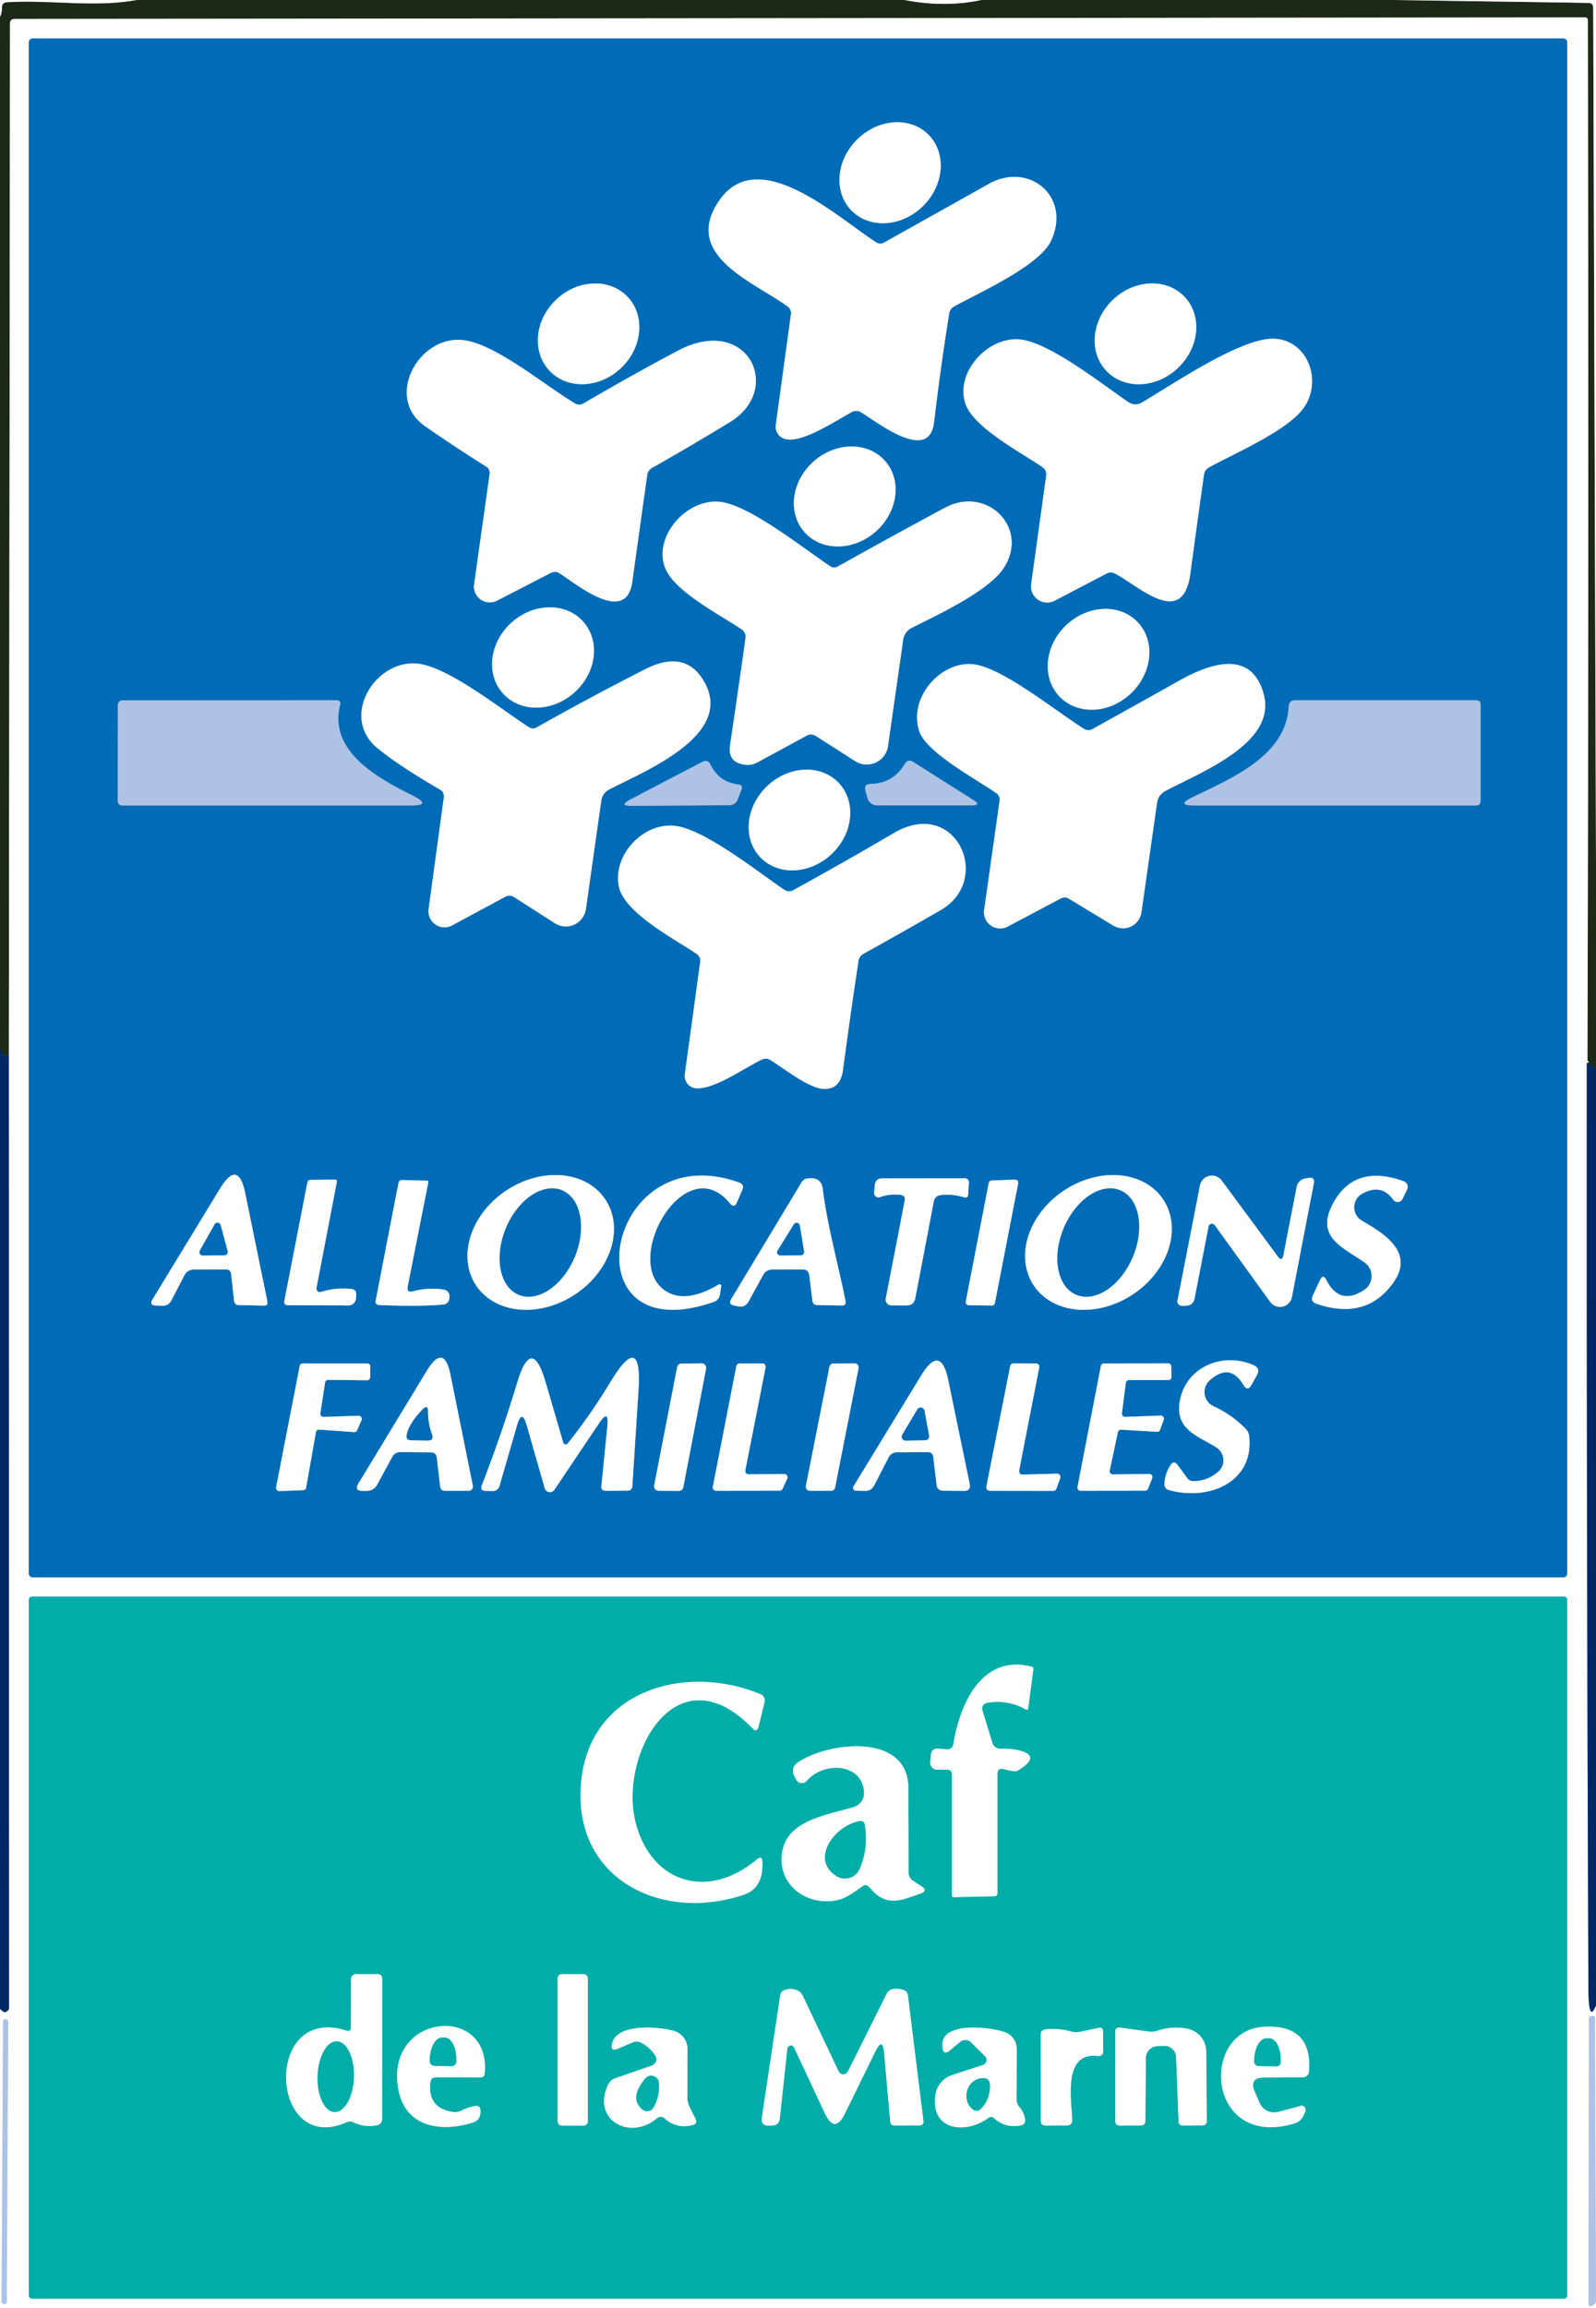 <?xml version="1.0" encoding="UTF-8" standalone="no"?>
<!DOCTYPE svg PUBLIC "-//W3C//DTD SVG 1.1//EN" "http://www.w3.org/Graphics/SVG/1.1/DTD/svg11.dtd">
<svg xmlns="http://www.w3.org/2000/svg" version="1.1" viewBox="0.00 0.00 166.00 240.00">
<rect x="0.00" y="0.00" width="166.00" height="240.00" fill="#808080" stroke="none"/>
<g stroke-width="2.00" fill="none" stroke-linecap="butt">
<path stroke="#8e948b" vector-effect="non-scaling-stroke" d="
  M 14.27 0.00
  C 9.79 0.83 5.30 -0.04 0.73 0.24
  Q 0.21 0.27 0.21 0.79
  Q 0.21 1.42 0.00 1.76"
/>
<path stroke="#8e948b" vector-effect="non-scaling-stroke" d="
  M 17.08 0.00
  L 24.05 0.00"
/>
<path stroke="#8e948b" vector-effect="non-scaling-stroke" d="
  M 94.08 0.00
  Q 98.27 0.81 102.08 0.00"
/>
<path stroke="#8e948b" vector-effect="non-scaling-stroke" d="
  M 144.98 0.00
  L 165.20 0.30
  Q 165.71 0.30 165.71 0.82
  L 166.00 89.76"
/>
<path stroke="#0f293e" vector-effect="non-scaling-stroke" d="
  M 166.00 111.00
  Q 165.16 110.90 165.29 110.46"
/>
<path stroke="#8e948b" vector-effect="non-scaling-stroke" d="
  M 165.29 110.46
  Q 165.21 110.37 165.12 110.27
  Q 165.10 110.25 165.11 110.22
  Q 165.26 56.17 165.15 2.11
  Q 165.15 1.81 164.85 1.81
  L 1.53 1.97
  Q 1.04 1.97 1.04 2.46
  L 0.92 109.54"
/>
<path stroke="#0f293e" vector-effect="non-scaling-stroke" d="
  M 0.92 109.54
  Q 0.83 109.70 0.71 109.78
  Q 0.49 109.93 0.35 109.71
  L 0.00 109.12"
/>
<path stroke="#8e948b" vector-effect="non-scaling-stroke" d="
  M 0.00 108.50
  L 0.00 60.22"
/>
<path stroke="#8094b2" vector-effect="non-scaling-stroke" d="
  M 165.29 110.46
  Q 165.23 110.47 165.16 110.48
  Q 165.04 110.50 165.04 110.62
  Q 165.01 158.68 165.21 206.75
  Q 165.23 210.44 166.00 208.52"
/>
<path stroke="#d6e1f2" vector-effect="non-scaling-stroke" d="
  M 166.00 239.01
  L 165.89 209.69
  Q 165.89 209.63 165.82 209.63
  L 165.53 209.62
  Q 165.26 209.62 165.26 209.89
  L 165.22 239.43
  Q 165.22 239.99 165.69 239.68
  Q 165.85 239.58 166.00 239.34"
/>
<path stroke="#8094b2" vector-effect="non-scaling-stroke" d="
  M 0.00 208.87
  Q 0.39 209.24 0.52 209.22
  A 0.55 0.47 -7.7 0 0 0.94 208.75
  L 0.92 109.54"
/>
<path stroke="#80b5db" vector-effect="non-scaling-stroke" d="
  M 163.00 4.40
  A 0.40 0.40 0.0 0 0 162.60 4.00
  L 3.40 4.00
  A 0.40 0.40 0.0 0 0 3.00 4.40
  L 3.00 163.60
  A 0.40 0.40 0.0 0 0 3.40 164.00
  L 162.60 164.00
  A 0.40 0.40 0.0 0 0 163.00 163.60
  L 163.00 4.40"
/>
<path stroke="#80d6d4" vector-effect="non-scaling-stroke" d="
  M 163.00 166.34
  A 0.34 0.34 0.0 0 0 162.66 166.00
  L 3.34 166.00
  A 0.34 0.34 0.0 0 0 3.00 166.34
  L 3.00 238.66
  A 0.34 0.34 0.0 0 0 3.34 239.00
  L 162.66 239.00
  A 0.34 0.34 0.0 0 0 163.00 238.66
  L 163.00 166.34"
/>
<path stroke="#d6e1f2" vector-effect="non-scaling-stroke" d="
  M 0.856 210.202
  A 0.26 0.26 0.0 0 0 0.598 209.94
  L 0.578 209.94
  A 0.26 0.26 0.0 0 0 0.316 210.199
  L 0.164 239.298
  A 0.26 0.26 0.0 0 0 0.422 239.56
  L 0.443 239.56
  A 0.26 0.26 0.0 0 0 0.704 239.301
  L 0.856 210.202"
/>
<path stroke="#80b5db" vector-effect="non-scaling-stroke" d="
  M 96.595 14.028
  A 5.62 4.87 -44.4 0 0 89.173 14.48
  A 5.62 4.87 -44.4 0 0 88.565 21.892
  A 5.62 4.87 -44.4 0 0 95.987 21.439
  A 5.62 4.87 -44.4 0 0 96.595 14.028"
/>
<path stroke="#80b5db" vector-effect="non-scaling-stroke" d="
  M 99.26 31.85
  C 101.85 30.42 108.09 27.65 109.32 25.03
  C 111.45 20.45 107.04 16.79 102.87 19.11
  Q 97.33 22.21 91.92 25.24
  A 0.75 0.73 46.7 0 1 91.15 25.21
  C 87.14 22.65 78.92 14.94 74.83 20.82
  C 70.86 26.53 78.35 29.27 81.90 31.85
  Q 82.34 32.17 82.26 32.71
  L 80.69 44.20
  A 1.31 1.31 0.0 0 0 81.56 45.61
  C 83.30 46.22 86.99 43.69 88.62 42.83
  A 0.94 0.92 45.6 0 1 89.52 42.85
  C 91.11 43.77 96.63 48.25 97.15 43.91
  Q 97.82 38.24 98.72 32.61
  Q 98.80 32.10 99.26 31.85"
/>
<path stroke="#80b5db" vector-effect="non-scaling-stroke" d="
  M 65.282 30.869
  A 5.59 4.90 -43.4 0 0 57.853 31.15
  A 5.59 4.90 -43.4 0 0 57.158 38.551
  A 5.59 4.90 -43.4 0 0 64.587 38.27
  A 5.59 4.90 -43.4 0 0 65.282 30.869"
/>
<path stroke="#80b5db" vector-effect="non-scaling-stroke" d="
  M 123.209 30.862
  A 5.60 4.90 -43.4 0 0 115.773 31.15
  A 5.60 4.90 -43.4 0 0 115.071 38.558
  A 5.60 4.90 -43.4 0 0 122.507 38.27
  A 5.60 4.90 -43.4 0 0 123.209 30.862"
/>
<path stroke="#80b5db" vector-effect="non-scaling-stroke" d="
  M 50.58 48.52
  A 0.78 0.77 -70.5 0 1 50.93 49.27
  L 49.31 60.76
  A 1.65 1.65 0.0 0 0 51.70 62.45
  L 57.30 59.56
  A 0.90 0.87 -42.3 0 1 58.17 59.59
  C 59.77 60.58 65.12 65.11 65.76 60.51
  Q 66.54 54.90 67.32 49.38
  A 1.00 1.00 0.0 0 1 67.83 48.64
  Q 71.92 46.33 75.93 43.88
  C 81.52 40.47 77.77 32.62 70.50 36.47
  Q 65.57 39.08 60.69 41.95
  Q 60.24 42.21 59.79 41.94
  C 56.41 39.90 51.50 35.73 48.14 35.36
  C 43.57 34.85 39.94 41.33 44.21 44.31
  Q 47.40 46.53 50.58 48.52"
/>
<path stroke="#80b5db" vector-effect="non-scaling-stroke" d="
  M 108.81 49.49
  L 107.25 60.74
  A 1.68 1.68 0.0 0 0 109.69 62.46
  L 115.12 59.62
  Q 115.51 59.41 115.91 59.61
  C 118.32 60.80 123.01 65.47 123.80 59.68
  Q 124.49 54.57 125.22 49.38
  Q 125.29 48.85 125.76 48.59
  C 128.37 47.15 133.81 44.83 135.55 42.47
  C 137.64 39.62 135.99 35.23 132.37 35.22
  C 128.94 35.20 121.83 40.06 118.76 41.86
  A 1.30 1.30 0.0 0 1 117.37 41.82
  C 114.63 39.94 109.27 35.71 106.22 35.31
  C 102.86 34.87 99.30 38.65 100.42 41.98
  C 101.25 44.45 106.15 47.01 108.41 48.56
  Q 108.90 48.90 108.81 49.49"
/>
<path stroke="#80b5db" vector-effect="non-scaling-stroke" d="
  M 92.066 47.938
  A 5.59 4.87 -41.2 0 0 84.652 47.956
  A 5.59 4.87 -41.2 0 0 83.654 55.302
  A 5.59 4.87 -41.2 0 0 91.068 55.284
  A 5.59 4.87 -41.2 0 0 92.066 47.938"
/>
<path stroke="#80b5db" vector-effect="non-scaling-stroke" d="
  M 84.87 76.53
  L 88.95 79.14
  A 2.24 2.23 20.3 0 0 92.36 77.57
  L 93.94 66.50
  A 1.62 1.61 -9.4 0 1 94.81 65.29
  C 97.38 63.99 102.87 61.47 104.42 59.02
  C 107.08 54.85 102.63 50.45 98.27 52.80
  Q 92.61 55.84 87.11 58.92
  A 0.73 0.70 46.2 0 1 86.37 58.89
  C 83.63 57.07 78.11 52.64 75.04 52.20
  C 71.35 51.66 67.59 56.14 69.37 59.44
  C 70.58 61.68 74.70 63.82 77.12 65.42
  A 0.94 0.94 0.0 0 1 77.54 66.35
  Q 76.77 71.88 75.93 77.49
  Q 75.68 79.21 77.34 79.49
  Q 78.11 79.63 78.79 79.26
  L 83.88 76.50
  Q 84.38 76.22 84.87 76.53"
/>
<path stroke="#80b5db" vector-effect="non-scaling-stroke" d="
  M 60.668 64.642
  A 5.60 4.89 -41.6 0 0 53.233 64.703
  A 5.60 4.89 -41.6 0 0 52.292 72.078
  A 5.60 4.89 -41.6 0 0 59.727 72.017
  A 5.60 4.89 -41.6 0 0 60.668 64.642"
/>
<path stroke="#80b5db" vector-effect="non-scaling-stroke" d="
  M 118.336 64.695
  A 5.61 4.89 -43.4 0 0 110.9 64.997
  A 5.61 4.89 -43.4 0 0 110.184 72.405
  A 5.61 4.89 -43.4 0 0 117.62 72.103
  A 5.61 4.89 -43.4 0 0 118.336 64.695"
/>
<path stroke="#80b5db" vector-effect="non-scaling-stroke" d="
  M 46.16 82.93
  L 44.58 94.53
  A 1.67 1.67 0.0 0 0 47.02 96.22
  L 52.53 93.25
  Q 53.02 92.98 53.50 93.29
  L 57.71 95.99
  A 2.11 2.11 0.0 0 0 60.94 94.51
  L 62.54 83.23
  A 1.52 1.52 0.0 0 1 63.34 82.10
  C 66.93 80.21 76.34 76.52 73.29 70.97
  Q 71.34 67.42 67.07 69.60
  Q 61.32 72.53 55.82 75.63
  Q 55.41 75.87 55.01 75.61
  C 52.08 73.73 46.35 69.10 43.17 68.98
  C 38.85 68.80 35.41 74.62 39.25 77.78
  Q 41.48 79.61 45.74 82.08
  Q 46.23 82.36 46.16 82.93"
/>
<path stroke="#80b5db" vector-effect="non-scaling-stroke" d="
  M 112.71 75.76
  C 109.49 73.70 104.74 69.83 101.67 69.14
  C 98.23 68.37 94.39 72.32 95.62 76.04
  C 96.35 78.25 101.62 81.06 103.63 82.47
  A 0.82 0.81 21.9 0 1 103.97 83.25
  L 102.36 94.63
  A 1.68 1.68 0.0 0 0 104.81 96.34
  L 110.32 93.42
  Q 110.76 93.19 111.18 93.44
  L 115.80 96.24
  A 1.94 1.94 0.0 0 0 118.72 94.86
  L 120.34 83.49
  Q 120.46 82.65 121.21 82.24
  C 124.73 80.34 132.79 77.33 131.45 72.22
  C 130.21 67.51 125.93 68.94 122.71 70.74
  Q 118.19 73.27 113.66 75.79
  Q 113.18 76.06 112.71 75.76"
/>
<path stroke="#5797cd" vector-effect="non-scaling-stroke" d="
  M 42.98 82.75
  C 39.54 81.02 34.14 78.24 35.37 73.29
  Q 35.49 72.81 34.99 72.81
  L 12.72 72.82
  A 0.46 0.46 0.0 0 0 12.26 73.28
  L 12.25 83.25
  Q 12.25 83.75 12.75 83.75
  L 42.74 83.75
  Q 44.95 83.75 42.98 82.75"
/>
<path stroke="#5797cd" vector-effect="non-scaling-stroke" d="
  M 134.04 73.44
  C 133.79 78.63 127.96 80.97 124.03 82.89
  Q 122.27 83.75 124.23 83.75
  L 153.50 83.75
  Q 154.00 83.75 154.00 83.25
  L 154.00 73.28
  Q 154.00 72.81 153.53 72.81
  L 134.70 72.81
  Q 134.07 72.81 134.04 73.44"
/>
<path stroke="#5797cd" vector-effect="non-scaling-stroke" d="
  M 65.76 83.79
  L 75.85 83.72
  A 0.95 0.93 10.4 0 0 76.73 83.12
  L 77.12 82.11
  Q 77.31 81.62 76.79 81.56
  Q 74.77 81.31 73.90 79.50
  Q 73.62 78.92 73.04 79.22
  L 65.59 83.11
  Q 64.26 83.80 65.76 83.79"
/>
<path stroke="#5797cd" vector-effect="non-scaling-stroke" d="
  M 101.22 83.17
  L 94.98 79.22
  Q 94.43 78.87 94.11 79.43
  Q 92.90 81.45 90.55 81.51
  Q 89.82 81.52 90.02 82.22
  L 90.23 82.98
  A 1.04 1.04 0.0 0 0 91.23 83.74
  L 101.05 83.74
  Q 102.13 83.74 101.22 83.17"
/>
<path stroke="#80b5db" vector-effect="non-scaling-stroke" d="
  M 87.24 81.406
  A 5.62 4.87 -43.3 0 0 79.81 81.716
  A 5.62 4.87 -43.3 0 0 79.06 89.114
  A 5.62 4.87 -43.3 0 0 86.49 88.804
  A 5.62 4.87 -43.3 0 0 87.24 81.406"
/>
<path stroke="#80b5db" vector-effect="non-scaling-stroke" d="
  M 81.58 92.52
  C 78.91 90.72 73.19 86.14 70.14 85.86
  C 66.87 85.55 63.74 88.89 64.36 92.14
  C 64.88 94.89 70.17 97.63 72.46 99.18
  A 0.86 0.85 21.2 0 1 72.83 100.00
  L 71.23 111.68
  A 1.30 1.30 0.0 0 0 72.51 113.16
  C 74.48 113.17 77.39 111.05 79.23 110.17
  Q 79.69 109.95 80.12 110.21
  C 81.54 111.08 84.14 113.17 85.68 113.22
  Q 87.41 113.28 87.68 111.24
  Q 88.43 105.59 89.29 99.91
  A 1.00 0.99 79.6 0 1 89.79 99.18
  Q 93.85 96.93 97.85 94.62
  C 103.30 91.48 99.44 82.81 92.96 86.62
  Q 87.77 89.67 82.50 92.56
  Q 82.03 92.81 81.58 92.52"
/>
<path stroke="#80b5db" vector-effect="non-scaling-stroke" d="
  M 62.962 124.714
  A 8.07 6.48 -33.6 0 0 52.654 123.783
  A 8.07 6.48 -33.6 0 0 49.518 133.646
  A 8.07 6.48 -33.6 0 0 59.826 134.577
  A 8.07 6.48 -33.6 0 0 62.962 124.714"
/>
<path stroke="#80b5db" vector-effect="non-scaling-stroke" d="
  M 74.76 133.55
  Q 71.54 135.46 69.51 134.39
  C 64.28 131.63 71.13 119.26 75.92 125.11
  Q 76.37 125.67 76.65 125.01
  L 77.20 123.73
  Q 77.45 123.16 76.87 122.95
  C 62.88 117.95 58.87 140.76 74.27 135.35
  A 0.93 0.92 85.2 0 0 74.87 134.63
  L 75.01 133.73
  A 0.17 0.17 0.0 0 0 74.76 133.55"
/>
<path stroke="#80b5db" vector-effect="non-scaling-stroke" d="
  M 120.988 124.72
  A 8.08 6.48 -33.5 0 0 110.673 123.776
  A 8.08 6.48 -33.5 0 0 107.512 133.64
  A 8.08 6.48 -33.5 0 0 117.827 134.584
  A 8.08 6.48 -33.5 0 0 120.988 124.72"
/>
<path stroke="#80b5db" vector-effect="non-scaling-stroke" d="
  M 141.67 124.12
  Q 143.67 123.01 144.91 124.74
  A 0.57 0.56 40.4 0 0 145.87 124.67
  L 146.30 123.79
  Q 146.66 123.05 145.89 122.78
  Q 140.85 121.02 138.64 125.14
  C 136.76 128.65 139.70 129.69 141.94 131.27
  A 1.73 1.72 45.8 0 1 141.90 134.11
  Q 139.35 135.81 137.95 133.08
  Q 137.61 132.43 137.30 133.09
  L 136.55 134.69
  Q 136.26 135.32 136.91 135.55
  Q 142.07 137.32 144.89 133.40
  C 147.18 130.22 143.99 128.27 141.64 126.91
  A 1.61 1.61 0.0 0 1 141.67 124.12"
/>
<path stroke="#80b5db" vector-effect="non-scaling-stroke" d="
  M 24.04 132.48
  L 24.35 135.29
  A 0.45 0.45 0.0 0 0 24.79 135.69
  L 27.44 135.75
  Q 27.90 135.76 27.81 135.31
  L 25.50 124.04
  Q 24.77 120.49 22.88 123.59
  L 15.87 135.09
  Q 15.49 135.73 16.23 135.74
  L 16.89 135.76
  Q 17.52 135.78 17.82 135.22
  L 19.20 132.56
  A 1.06 1.05 13.2 0 1 20.12 132.00
  L 23.49 131.99
  Q 23.99 131.99 24.04 132.48"
/>
<path stroke="#80b5db" vector-effect="non-scaling-stroke" d="
  M 32.95 133.74
  L 35.03 122.91
  Q 35.08 122.64 34.81 122.64
  L 32.29 122.68
  Q 32.02 122.68 31.97 122.95
  L 29.58 135.23
  Q 29.49 135.71 29.97 135.71
  L 36.25 135.73
  A 0.78 0.77 -87.1 0 0 37.02 135.03
  L 37.05 134.65
  Q 37.10 134.08 36.53 134.02
  Q 35.00 133.85 33.55 134.28
  Q 32.80 134.51 32.95 133.74"
/>
<path stroke="#80b5db" vector-effect="non-scaling-stroke" d="
  M 42.41 133.73
  L 44.55 122.92
  Q 44.58 122.76 44.42 122.76
  L 41.86 122.69
  Q 41.51 122.68 41.44 123.02
  L 39.08 135.21
  Q 38.99 135.67 39.45 135.69
  Q 43.52 135.86 46.06 135.64
  Q 46.77 135.57 46.75 134.75
  A 0.68 0.68 0.0 0 0 46.18 134.09
  Q 44.56 133.83 42.98 134.26
  Q 42.27 134.45 42.41 133.73"
/>
<path stroke="#80b5db" vector-effect="non-scaling-stroke" d="
  M 84.17 132.58
  L 84.50 135.24
  Q 84.55 135.68 85.00 135.69
  L 87.53 135.74
  Q 88.03 135.75 87.94 135.26
  C 87.20 131.52 86.05 127.48 85.57 123.60
  Q 85.42 122.36 84.01 122.52
  A 0.87 0.87 0.0 0 0 83.37 122.93
  L 76.06 135.06
  Q 75.72 135.61 76.36 135.74
  L 76.75 135.82
  Q 77.51 135.98 77.88 135.29
  L 79.38 132.55
  A 1.03 1.03 0.0 0 1 80.29 132.00
  L 83.50 131.99
  Q 84.09 131.99 84.17 132.58"
/>
<path stroke="#80b5db" vector-effect="non-scaling-stroke" d="
  M 94.10 124.83
  L 92.13 135.01
  A 0.61 0.60 5.9 0 0 92.72 135.73
  L 94.28 135.73
  Q 95.06 135.73 95.20 134.97
  L 97.12 124.94
  Q 97.24 124.30 97.89 124.25
  Q 99.12 124.13 100.28 124.49
  Q 100.67 124.61 100.70 124.20
  L 100.77 123.03
  Q 100.81 122.51 100.28 122.51
  L 91.76 122.52
  Q 91.05 122.53 90.99 123.24
  L 90.92 124.01
  A 0.45 0.45 0.0 0 0 91.52 124.47
  Q 92.55 124.10 93.66 124.23
  Q 94.20 124.30 94.10 124.83"
/>
<path stroke="#80b5db" vector-effect="non-scaling-stroke" d="
  M 100.45 135.32
  A 0.32 0.32 0.0 0 0 100.76 135.71
  L 103.16 135.74
  A 0.32 0.32 0.0 0 0 103.48 135.48
  L 105.90 123.04
  A 0.32 0.32 0.0 0 0 105.58 122.65
  L 103.14 122.74
  A 0.32 0.32 0.0 0 0 102.84 123.00
  L 100.45 135.32"
/>
<path stroke="#80b5db" vector-effect="non-scaling-stroke" d="
  M 133.49 130.49
  Q 133.35 131.25 132.89 130.62
  L 127.07 122.74
  A 1.27 1.27 0.0 0 0 124.81 123.25
  L 122.47 135.24
  A 0.46 0.45 4.6 0 0 122.93 135.77
  L 123.34 135.76
  Q 124.10 135.74 124.25 134.99
  L 125.70 127.53
  A 0.36 0.36 0.0 0 1 126.35 127.39
  L 132.12 135.37
  A 1.26 1.26 0.0 0 0 134.37 134.87
  L 136.65 123.05
  Q 136.79 122.37 136.10 122.48
  L 135.82 122.52
  Q 135.02 122.65 134.86 123.45
  L 133.49 130.49"
/>
<path stroke="#80b5db" vector-effect="non-scaling-stroke" d="
  M 45.43 151.56
  L 45.78 154.54
  Q 45.83 155.00 46.29 155.00
  L 48.76 155.00
  A 0.44 0.44 0.0 0 0 49.18 154.48
  L 46.86 142.98
  Q 46.18 139.58 44.38 142.55
  L 37.28 154.24
  Q 36.81 155.02 37.73 155.01
  L 38.16 155.01
  A 1.21 1.20 14.1 0 0 39.22 154.38
  L 40.81 151.45
  A 0.93 0.91 14.1 0 1 41.62 150.98
  L 44.81 151.01
  Q 45.37 151.01 45.43 151.56"
/>
<path stroke="#80b5db" vector-effect="non-scaling-stroke" d="
  M 97.07 151.50
  L 97.41 154.36
  Q 97.48 154.99 98.11 154.99
  L 100.28 155.01
  Q 101.00 155.01 100.86 154.30
  L 98.63 143.52
  Q 97.84 139.68 95.80 143.03
  L 88.77 154.55
  A 0.29 0.29 0.0 0 0 89.01 154.99
  L 89.98 155.01
  Q 90.62 155.02 90.92 154.45
  L 92.41 151.56
  Q 92.69 151.00 93.32 151.00
  L 96.51 150.99
  Q 97.01 150.99 97.07 151.50"
/>
<path stroke="#80b5db" vector-effect="non-scaling-stroke" d="
  M 126.70 153.03
  Q 125.57 154.00 124.09 154.00
  A 0.78 0.76 -16.9 0 1 123.49 153.69
  L 122.50 152.34
  Q 122.09 151.78 121.72 152.37
  Q 121.15 153.26 121.12 154.30
  Q 121.10 154.78 121.57 154.92
  C 125.57 156.07 130.45 154.22 129.93 149.34
  Q 129.88 148.88 129.56 148.56
  Q 128.13 147.09 126.24 146.22
  A 1.63 1.63 0.0 0 1 125.83 143.51
  Q 127.93 141.64 129.33 144.00
  Q 129.76 144.72 130.17 143.99
  L 130.72 143.00
  Q 131.14 142.26 130.36 141.93
  C 127.13 140.54 123.38 142.15 122.73 145.59
  C 122.15 148.66 124.57 149.26 126.52 150.50
  A 1.58 1.58 0.0 0 1 126.70 153.03"
/>
<path stroke="#80b5db" vector-effect="non-scaling-stroke" d="
  M 33.66 147.32
  A 0.33 0.33 0.0 0 1 33.32 146.94
  L 33.81 143.75
  A 0.33 0.33 0.0 0 1 34.14 143.47
  L 38.17 143.51
  A 0.33 0.33 0.0 0 0 38.50 143.18
  L 38.52 142.09
  A 0.33 0.33 0.0 0 0 38.19 141.76
  L 31.49 141.76
  A 0.33 0.33 0.0 0 0 31.17 142.03
  L 28.72 154.64
  A 0.33 0.33 0.0 0 0 29.06 155.03
  L 31.52 154.94
  A 0.33 0.33 0.0 0 0 31.84 154.67
  L 32.86 148.91
  A 0.33 0.33 0.0 0 1 33.21 148.64
  L 36.82 148.90
  A 0.33 0.33 0.0 0 0 37.15 148.70
  L 37.60 147.66
  A 0.33 0.33 0.0 0 0 37.28 147.20
  L 33.66 147.32"
/>
<path stroke="#80b5db" vector-effect="non-scaling-stroke" d="
  M 54.78 148.18
  L 56.66 154.74
  A 0.56 0.56 0.0 0 0 57.66 154.90
  L 62.31 147.98
  Q 63.36 146.41 63.17 148.29
  L 62.55 154.51
  Q 62.50 155.00 63.00 155.00
  L 65.25 154.99
  Q 65.73 154.99 65.77 154.51
  L 66.40 144.72
  Q 66.84 138.13 63.43 143.79
  Q 61.49 147.01 59.05 150.08
  A 0.27 0.27 0.0 0 1 58.58 149.99
  L 56.76 143.75
  Q 55.30 138.75 53.80 143.74
  Q 52.18 149.11 50.12 154.42
  Q 49.89 154.99 50.51 155.01
  L 51.24 155.03
  A 0.71 0.71 0.0 0 0 51.95 154.51
  L 53.78 148.18
  Q 54.28 146.45 54.78 148.18"
/>
<path stroke="#80b5db" vector-effect="non-scaling-stroke" d="
  M 73.44 142.30
  A 0.47 0.47 0.0 0 0 72.98 141.75
  L 70.88 141.77
  A 0.47 0.47 0.0 0 0 70.43 142.15
  L 68.04 154.44
  A 0.47 0.47 0.0 0 0 68.50 155.00
  L 70.61 155.01
  A 0.47 0.47 0.0 0 0 71.07 154.63
  L 73.44 142.30"
/>
<path stroke="#80b5db" vector-effect="non-scaling-stroke" d="
  M 77.86 153.29
  A 0.34 0.34 0.0 0 1 77.52 152.88
  L 79.63 142.17
  A 0.34 0.34 0.0 0 0 79.30 141.76
  L 76.92 141.76
  A 0.34 0.34 0.0 0 0 76.59 142.03
  L 74.14 154.59
  A 0.34 0.34 0.0 0 0 74.47 155.00
  L 81.09 154.99
  A 0.34 0.34 0.0 0 0 81.40 154.79
  L 81.88 153.74
  A 0.34 0.34 0.0 0 0 81.57 153.26
  L 77.86 153.29"
/>
<path stroke="#80b5db" vector-effect="non-scaling-stroke" d="
  M 83.82 154.50
  A 0.42 0.42 0.0 0 0 84.23 155.00
  L 86.44 155.00
  A 0.42 0.42 0.0 0 0 86.86 154.66
  L 89.30 142.25
  A 0.42 0.42 0.0 0 0 88.89 141.75
  L 86.68 141.77
  A 0.42 0.42 0.0 0 0 86.27 142.11
  L 83.82 154.50"
/>
<path stroke="#80b5db" vector-effect="non-scaling-stroke" d="
  M 106.36 153.32
  A 0.35 0.35 0.0 0 1 106.00 152.90
  L 108.09 142.18
  A 0.35 0.35 0.0 0 0 107.75 141.76
  L 105.42 141.75
  A 0.35 0.35 0.0 0 0 105.07 142.03
  L 102.59 154.58
  A 0.35 0.35 0.0 0 0 102.94 155.00
  L 109.55 155.01
  A 0.35 0.35 0.0 0 0 109.88 154.78
  L 110.27 153.69
  A 0.35 0.35 0.0 0 0 109.93 153.22
  L 106.36 153.32"
/>
<path stroke="#80b5db" vector-effect="non-scaling-stroke" d="
  M 115.74 153.30
  A 0.33 0.33 0.0 0 1 115.42 152.90
  L 116.27 148.91
  A 0.33 0.33 0.0 0 1 116.61 148.65
  L 120.33 148.87
  A 0.33 0.33 0.0 0 0 120.66 148.66
  L 121.04 147.62
  A 0.33 0.33 0.0 0 0 120.71 147.18
  L 117.03 147.32
  A 0.33 0.33 0.0 0 1 116.69 146.95
  L 117.10 143.78
  A 0.33 0.33 0.0 0 1 117.43 143.49
  L 121.52 143.49
  A 0.33 0.33 0.0 0 0 121.85 143.15
  L 121.82 142.07
  A 0.33 0.33 0.0 0 0 121.49 141.75
  L 114.82 141.76
  A 0.33 0.33 0.0 0 0 114.50 142.03
  L 112.07 154.61
  A 0.33 0.33 0.0 0 0 112.39 155.00
  L 119.11 154.99
  A 0.33 0.33 0.0 0 0 119.41 154.78
  L 119.84 153.70
  A 0.33 0.33 0.0 0 0 119.53 153.25
  L 115.74 153.30"
/>
<path stroke="#80b5db" vector-effect="non-scaling-stroke" d="
  M 53.95 134.622
  A 5.88 3.88 112.5 0 0 59.785 130.675
  A 5.88 3.88 112.5 0 0 58.45 123.758
  A 5.88 3.88 112.5 0 0 52.615 127.705
  A 5.88 3.88 112.5 0 0 53.95 134.622"
/>
<path stroke="#80b5db" vector-effect="non-scaling-stroke" d="
  M 111.938 134.616
  A 5.89 3.89 112.9 0 0 117.813 130.704
  A 5.89 3.89 112.9 0 0 116.522 123.764
  A 5.89 3.89 112.9 0 0 110.647 127.676
  A 5.89 3.89 112.9 0 0 111.938 134.616"
/>
<path stroke="#80b5db" vector-effect="non-scaling-stroke" d="
  M 20.79 130.03
  A 0.34 0.34 0.0 0 0 21.09 130.53
  L 23.34 130.51
  A 0.34 0.34 0.0 0 0 23.67 130.08
  L 22.95 127.39
  A 0.34 0.34 0.0 0 0 22.32 127.31
  L 20.79 130.03"
/>
<path stroke="#80b5db" vector-effect="non-scaling-stroke" d="
  M 80.88 130.02
  A 0.33 0.33 0.0 0 0 81.17 130.53
  L 83.30 130.51
  A 0.33 0.33 0.0 0 0 83.63 130.13
  L 83.18 127.41
  A 0.33 0.33 0.0 0 0 82.58 127.29
  L 80.88 130.02"
/>
<path stroke="#80b5db" vector-effect="non-scaling-stroke" d="
  M 42.58 148.39
  Q 42.38 148.76 42.30 149.23
  Q 42.22 149.73 42.72 149.74
  L 44.45 149.77
  Q 45.17 149.79 44.92 149.11
  Q 44.51 147.98 44.51 146.78
  Q 44.52 145.97 43.95 146.55
  Q 43.10 147.40 42.58 148.39"
/>
<path stroke="#80b5db" vector-effect="non-scaling-stroke" d="
  M 93.85 149.17
  A 0.40 0.40 0.0 0 0 94.20 149.78
  L 96.25 149.74
  A 0.40 0.40 0.0 0 0 96.63 149.26
  L 96.15 146.68
  A 0.40 0.40 0.0 0 0 95.41 146.55
  L 93.85 149.17"
/>
<path stroke="#80d6d4" vector-effect="non-scaling-stroke" d="
  M 99.00 184.50
  L 99.00 197.00
  Q 99.00 197.25 99.25 197.25
  L 103.42 197.16
  Q 103.74 197.15 103.74 196.83
  L 103.74 184.45
  Q 103.74 183.77 104.40 183.94
  Q 105.59 184.26 105.85 184.10
  Q 108.64 182.41 105.42 181.88
  Q 105.10 181.83 104.00 181.81
  A 0.83 0.82 -7.6 0 1 103.22 181.22
  L 102.18 177.83
  A 0.62 0.61 -12.9 0 1 102.68 177.04
  Q 104.83 176.69 106.72 177.75
  A 0.15 0.15 0.0 0 0 106.94 177.64
  L 107.48 173.55
  Q 107.51 173.34 107.31 173.29
  C 102.17 171.97 99.84 177.08 99.15 181.38
  A 0.60 0.59 -83.1 0 1 98.52 181.88
  L 97.48 181.81
  A 0.60 0.59 -85.2 0 0 96.84 182.36
  L 96.76 183.22
  A 0.72 0.71 -87.4 0 0 97.47 184.00
  L 98.50 184.00
  Q 99.00 183.99 99.00 184.50"
/>
<path stroke="#80d6d4" vector-effect="non-scaling-stroke" d="
  M 66.13 189.57
  C 64.29 182.61 70.27 171.46 78.26 179.69
  Q 78.73 180.18 78.90 179.52
  L 79.52 176.97
  A 0.70 0.69 -71.8 0 0 79.12 176.16
  C 71.37 172.93 61.36 175.66 60.45 185.25
  C 59.48 195.32 68.75 199.90 77.36 197.00
  C 78.95 196.46 79.35 195.10 79.30 193.60
  Q 79.28 192.86 78.71 193.34
  C 73.68 197.57 67.79 195.85 66.13 189.57"
/>
<path stroke="#80d6d4" vector-effect="non-scaling-stroke" d="
  M 90.43 196.23
  C 92.16 198.32 93.62 197.63 95.75 196.87
  Q 96.55 196.58 95.84 196.12
  L 94.94 195.53
  A 1.01 1.00 17.2 0 1 94.50 194.70
  Q 94.50 190.31 94.48 185.93
  C 94.47 180.08 86.08 181.13 83.00 183.24
  Q 82.17 183.80 82.64 184.69
  L 82.82 185.04
  A 0.67 0.66 -38.4 0 0 83.91 185.16
  C 85.67 183.10 89.73 183.30 89.87 186.37
  A 1.50 1.50 0.0 0 1 88.81 187.88
  C 86.15 188.70 82.09 189.18 81.40 192.33
  C 80.67 195.66 83.59 198.15 86.88 197.60
  C 87.95 197.43 88.80 196.75 89.69 196.13
  Q 90.10 195.84 90.43 196.23"
/>
<path stroke="#80d6d4" vector-effect="non-scaling-stroke" d="
  M 36.00 211.12
  C 27.33 208.38 28.03 224.19 36.03 220.66
  Q 36.42 220.49 36.81 220.68
  Q 37.92 221.21 39.17 220.98
  Q 39.74 220.87 39.74 220.29
  L 39.75 205.76
  Q 39.75 205.26 39.25 205.26
  L 37.00 205.26
  A 0.49 0.49 0.0 0 0 36.51 205.75
  L 36.50 210.75
  Q 36.50 211.28 36.00 211.12"
/>
<path stroke="#80d6d4" vector-effect="non-scaling-stroke" d="
  M 61.14 205.69
  A 0.43 0.43 0.0 0 0 60.71 205.26
  L 58.43 205.26
  A 0.43 0.43 0.0 0 0 58.00 205.69
  L 58.00 220.57
  A 0.43 0.43 0.0 0 0 58.43 221.00
  L 60.71 221.00
  A 0.43 0.43 0.0 0 0 61.14 220.57
  L 61.14 205.69"
/>
<path stroke="#80d6d4" vector-effect="non-scaling-stroke" d="
  M 82.59 212.88
  L 85.79 219.72
  Q 86.82 221.92 87.89 219.73
  L 91.05 213.29
  Q 91.81 211.74 91.96 213.46
  L 92.59 220.56
  Q 92.63 221.00 93.07 221.00
  L 95.68 220.99
  A 0.38 0.37 86.6 0 0 96.05 220.57
  L 94.43 207.46
  Q 94.38 207.05 93.99 206.91
  Q 93.48 206.74 92.96 206.80
  Q 92.45 206.86 92.21 207.32
  L 88.20 215.36
  A 0.54 0.54 0.0 0 1 87.22 215.35
  L 83.50 207.51
  A 1.18 1.16 -1.7 0 0 82.85 206.91
  Q 82.17 206.67 81.54 206.94
  Q 81.21 207.09 81.15 207.45
  L 79.22 220.31
  A 0.60 0.60 0.0 0 0 79.81 221.00
  L 80.25 221.00
  Q 81.03 221.01 81.11 220.24
  L 81.89 213.00
  A 0.37 0.37 0.0 0 1 82.59 212.88"
/>
<path stroke="#80d6d4" vector-effect="non-scaling-stroke" d="
  M 45.27 216.00
  L 49.97 215.99
  Q 50.37 215.99 50.41 215.60
  C 51.11 208.34 40.18 209.26 41.40 217.05
  C 42.03 221.11 45.73 221.77 49.18 220.69
  Q 50.04 220.42 49.97 219.41
  Q 49.93 218.88 49.41 218.97
  Q 48.71 219.08 48.08 219.41
  Q 47.60 219.67 47.06 219.58
  Q 44.41 219.16 44.78 216.43
  Q 44.84 216.01 45.27 216.00"
/>
<path stroke="#80d6d4" vector-effect="non-scaling-stroke" d="
  M 68.16 213.74
  A 0.69 0.69 0.0 0 1 67.81 214.76
  L 63.99 216.08
  Q 63.47 216.26 63.24 216.77
  C 61.52 220.48 65.56 222.56 68.29 220.27
  Q 68.73 219.90 69.15 220.28
  Q 70.37 221.35 72.01 220.96
  Q 72.60 220.82 72.33 220.28
  L 71.73 219.08
  Q 71.49 218.61 71.49 218.09
  L 71.50 213.03
  A 1.97 1.95 8.1 0 0 70.08 211.15
  C 68.54 210.72 64.07 210.32 63.65 212.54
  Q 63.50 213.33 64.24 213.02
  L 65.80 212.36
  Q 66.29 212.16 66.75 212.42
  Q 67.63 212.90 68.16 213.74"
/>
<path stroke="#80d6d4" vector-effect="non-scaling-stroke" d="
  M 102.22 214.71
  L 99.03 215.75
  A 2.55 2.53 -4.4 0 0 97.31 217.75
  C 96.70 221.54 100.45 221.95 102.82 220.19
  A 0.43 0.42 47.2 0 1 103.37 220.22
  Q 104.54 221.29 106.12 220.99
  Q 106.71 220.89 106.61 220.30
  Q 106.49 219.63 106.06 219.12
  Q 105.73 218.74 105.73 218.24
  L 105.75 213.05
  A 1.87 1.85 -79.5 0 0 104.57 211.31
  C 103.23 210.79 97.60 210.02 98.03 212.92
  Q 98.14 213.72 98.77 213.21
  L 99.89 212.29
  A 0.82 0.82 0.0 0 1 101.00 212.35
  L 102.45 213.79
  A 0.56 0.55 -31.3 0 1 102.22 214.71"
/>
<path stroke="#80d6d4" vector-effect="non-scaling-stroke" d="
  M 111.35 211.21
  Q 110.05 210.84 108.70 211.01
  Q 108.25 211.07 108.25 211.52
  L 108.26 220.50
  Q 108.26 221.00 108.75 221.00
  L 111.01 220.99
  A 0.51 0.50 -0.6 0 0 111.52 220.48
  C 111.47 218.46 110.49 213.36 114.13 213.76
  Q 114.75 213.83 114.74 213.21
  L 114.73 211.25
  Q 114.73 210.75 114.25 210.85
  L 112.33 211.25
  Q 111.83 211.35 111.35 211.21"
/>
<path stroke="#80d6d4" vector-effect="non-scaling-stroke" d="
  M 121.05 212.71
  A 1.22 1.22 0.0 0 1 122.33 213.89
  L 122.58 220.55
  Q 122.60 221.00 123.05 221.00
  L 125.02 220.99
  Q 125.53 220.99 125.52 220.48
  L 125.46 213.30
  A 2.44 2.44 0.0 0 0 123.44 210.92
  Q 121.84 210.64 120.42 211.13
  Q 119.94 211.30 119.43 211.22
  L 116.50 210.82
  Q 116.00 210.75 116.00 211.25
  L 116.00 220.50
  Q 116.00 221.01 116.50 221.00
  L 118.69 220.99
  A 0.44 0.44 0.0 0 0 119.13 220.56
  L 119.18 213.98
  A 1.25 1.25 0.0 0 1 120.37 212.74
  L 121.05 212.71"
/>
<path stroke="#80d6d4" vector-effect="non-scaling-stroke" d="
  M 131.50 216.01
  L 135.50 215.99
  A 0.66 0.66 0.0 0 0 136.15 215.37
  Q 136.51 210.47 131.50 210.73
  C 124.69 211.09 125.51 223.51 134.64 220.78
  A 1.53 1.48 2.3 0 0 135.59 219.93
  L 135.76 219.53
  A 0.42 0.42 0.0 0 0 135.26 218.96
  L 132.94 219.58
  A 1.65 1.65 0.0 0 1 131.01 218.65
  L 130.52 217.51
  Q 129.86 216.01 131.50 216.01"
/>
<path stroke="#80d6d4" vector-effect="non-scaling-stroke" d="
  M 89.42 189.35
  C 86.88 189.76 84.19 193.29 87.00 195.06
  A 1.66 1.66 0.0 0 0 89.41 194.32
  Q 90.35 192.14 89.93 189.72
  Q 89.86 189.28 89.42 189.35"
/>
<path stroke="#80d6d4" vector-effect="non-scaling-stroke" d="
  M 34.798 219.598
  A 3.68 1.89 91.9 0 0 36.809 215.983
  A 3.68 1.89 91.9 0 0 35.042 212.242
  A 3.68 1.89 91.9 0 0 33.031 215.857
  A 3.68 1.89 91.9 0 0 34.798 219.598"
/>
<path stroke="#80d6d4" vector-effect="non-scaling-stroke" d="
  M 45.19 214.79
  L 46.95 214.83
  A 0.50 0.50 0.0 0 0 47.46 214.34
  L 47.46 214.21
  A 2.33 1.24 -88.8 0 0 46.27 211.85
  L 45.99 211.85
  A 2.33 1.24 -88.8 0 0 44.70 214.15
  L 44.70 214.28
  A 0.50 0.50 0.0 0 0 45.19 214.79"
/>
<path stroke="#80d6d4" vector-effect="non-scaling-stroke" d="
  M 67.92 219.19
  Q 68.61 218.08 68.54 216.60
  A 0.81 0.81 0.0 0 0 67.10 216.12
  Q 65.74 217.78 66.38 218.82
  Q 66.91 219.69 67.58 219.46
  A 0.62 0.61 -83.0 0 0 67.92 219.19"
/>
<path stroke="#80d6d4" vector-effect="non-scaling-stroke" d="
  M 102.27 216.07
  C 100.60 216.06 99.90 218.29 101.18 219.33
  A 0.63 0.63 0.0 0 0 102.02 219.27
  Q 103.04 218.21 102.95 216.71
  Q 102.91 216.07 102.27 216.07"
/>
<path stroke="#80d6d4" vector-effect="non-scaling-stroke" d="
  M 130.90 214.81
  L 132.74 214.85
  A 0.46 0.46 0.0 0 0 133.21 214.40
  L 133.21 214.24
  A 2.28 1.24 -88.8 0 0 132.02 211.93
  L 131.74 211.93
  A 2.28 1.24 -88.8 0 0 130.45 214.18
  L 130.45 214.34
  A 0.46 0.46 0.0 0 0 130.90 214.81"
/>
</g>
<path fill="#ffffff" d="
  M 0.00 0.00
  L 14.27 0.00
  C 9.79 0.83 5.30 -0.04 0.73 0.24
  Q 0.21 0.27 0.21 0.79
  Q 0.21 1.42 0.00 1.76
  L 0.00 0.00
  Z"
/>
<path fill="#1d2917" d="
  M 14.27 0.00
  L 17.08 0.00
  L 24.05 0.00
  L 94.08 0.00
  Q 98.27 0.81 102.08 0.00
  L 144.98 0.00
  L 165.20 0.30
  Q 165.71 0.30 165.71 0.82
  L 166.00 89.76
  L 166.00 111.00
  Q 165.16 110.90 165.29 110.46
  Q 165.21 110.37 165.12 110.27
  Q 165.10 110.25 165.11 110.22
  Q 165.26 56.17 165.15 2.11
  Q 165.15 1.81 164.85 1.81
  L 1.53 1.97
  Q 1.04 1.97 1.04 2.46
  L 0.92 109.54
  Q 0.83 109.70 0.71 109.78
  Q 0.49 109.93 0.35 109.71
  L 0.00 109.12
  L 0.00 108.50
  L 0.00 60.22
  L 0.00 1.76
  Q 0.21 1.42 0.21 0.79
  Q 0.21 0.27 0.73 0.24
  C 5.30 -0.04 9.79 0.83 14.27 0.00
  Z"
/>
<path fill="#ffffff" d="
  M 17.08 0.00
  L 24.05 0.00
  L 17.08 0.00
  Z"
/>
<path fill="#ffffff" d="
  M 94.08 0.00
  L 102.08 0.00
  Q 98.27 0.81 94.08 0.00
  Z"
/>
<path fill="#ffffff" d="
  M 144.98 0.00
  L 166.00 0.00
  L 166.00 89.76
  L 165.71 0.82
  Q 165.71 0.30 165.20 0.30
  L 144.98 0.00
  Z"
/>
<path fill="#ffffff" d="
  M 165.29 110.46
  Q 165.23 110.47 165.16 110.48
  Q 165.04 110.50 165.04 110.62
  Q 165.01 158.68 165.21 206.75
  Q 165.23 210.44 166.00 208.52
  L 166.00 239.01
  L 165.89 209.69
  Q 165.89 209.63 165.82 209.63
  L 165.53 209.62
  Q 165.26 209.62 165.26 209.89
  L 165.22 239.43
  Q 165.22 239.99 165.69 239.68
  Q 165.85 239.58 166.00 239.34
  L 166.00 240.00
  L 0.00 240.00
  L 0.00 208.87
  Q 0.39 209.24 0.52 209.22
  A 0.55 0.47 -7.7 0 0 0.94 208.75
  L 0.92 109.54
  L 1.04 2.46
  Q 1.04 1.97 1.53 1.97
  L 164.85 1.81
  Q 165.15 1.81 165.15 2.11
  Q 165.26 56.17 165.11 110.22
  Q 165.10 110.25 165.12 110.27
  Q 165.21 110.37 165.29 110.46
  Z
  M 163.00 4.40
  A 0.40 0.40 0.0 0 0 162.60 4.00
  L 3.40 4.00
  A 0.40 0.40 0.0 0 0 3.00 4.40
  L 3.00 163.60
  A 0.40 0.40 0.0 0 0 3.40 164.00
  L 162.60 164.00
  A 0.40 0.40 0.0 0 0 163.00 163.60
  L 163.00 4.40
  Z
  M 163.00 166.34
  A 0.34 0.34 0.0 0 0 162.66 166.00
  L 3.34 166.00
  A 0.34 0.34 0.0 0 0 3.00 166.34
  L 3.00 238.66
  A 0.34 0.34 0.0 0 0 3.34 239.00
  L 162.66 239.00
  A 0.34 0.34 0.0 0 0 163.00 238.66
  L 163.00 166.34
  Z
  M 0.856 210.202
  A 0.26 0.26 0.0 0 0 0.598 209.94
  L 0.578 209.94
  A 0.26 0.26 0.0 0 0 0.316 210.199
  L 0.164 239.298
  A 0.26 0.26 0.0 0 0 0.422 239.56
  L 0.443 239.56
  A 0.26 0.26 0.0 0 0 0.704 239.301
  L 0.856 210.202
  Z"
/>
<path fill="#006bb6" d="
  M 163.00 163.60
  A 0.40 0.40 0.0 0 1 162.60 164.00
  L 3.40 164.00
  A 0.40 0.40 0.0 0 1 3.00 163.60
  L 3.00 4.40
  A 0.40 0.40 0.0 0 1 3.40 4.00
  L 162.60 4.00
  A 0.40 0.40 0.0 0 1 163.00 4.40
  L 163.00 163.60
  Z
  M 96.595 14.028
  A 5.62 4.87 -44.4 0 0 89.173 14.48
  A 5.62 4.87 -44.4 0 0 88.565 21.892
  A 5.62 4.87 -44.4 0 0 95.987 21.439
  A 5.62 4.87 -44.4 0 0 96.595 14.028
  Z
  M 99.26 31.85
  C 101.85 30.42 108.09 27.65 109.32 25.03
  C 111.45 20.45 107.04 16.79 102.87 19.11
  Q 97.33 22.21 91.92 25.24
  A 0.75 0.73 46.7 0 1 91.15 25.21
  C 87.14 22.65 78.92 14.94 74.83 20.82
  C 70.86 26.53 78.35 29.27 81.90 31.85
  Q 82.34 32.17 82.26 32.71
  L 80.69 44.20
  A 1.31 1.31 0.0 0 0 81.56 45.61
  C 83.30 46.22 86.99 43.69 88.62 42.83
  A 0.94 0.92 45.6 0 1 89.52 42.85
  C 91.11 43.77 96.63 48.25 97.15 43.91
  Q 97.82 38.24 98.72 32.61
  Q 98.80 32.10 99.26 31.85
  Z
  M 65.282 30.869
  A 5.59 4.90 -43.4 0 0 57.853 31.15
  A 5.59 4.90 -43.4 0 0 57.158 38.551
  A 5.59 4.90 -43.4 0 0 64.587 38.27
  A 5.59 4.90 -43.4 0 0 65.282 30.869
  Z
  M 123.209 30.862
  A 5.60 4.90 -43.4 0 0 115.773 31.15
  A 5.60 4.90 -43.4 0 0 115.071 38.558
  A 5.60 4.90 -43.4 0 0 122.507 38.27
  A 5.60 4.90 -43.4 0 0 123.209 30.862
  Z
  M 50.58 48.52
  A 0.78 0.77 -70.5 0 1 50.93 49.27
  L 49.31 60.76
  A 1.65 1.65 0.0 0 0 51.70 62.45
  L 57.30 59.56
  A 0.90 0.87 -42.3 0 1 58.17 59.59
  C 59.77 60.58 65.12 65.11 65.76 60.51
  Q 66.54 54.90 67.32 49.38
  A 1.00 1.00 0.0 0 1 67.83 48.64
  Q 71.92 46.33 75.93 43.88
  C 81.52 40.47 77.77 32.62 70.50 36.47
  Q 65.57 39.08 60.69 41.95
  Q 60.24 42.21 59.79 41.94
  C 56.41 39.90 51.50 35.73 48.14 35.36
  C 43.57 34.85 39.94 41.33 44.21 44.31
  Q 47.40 46.53 50.58 48.52
  Z
  M 108.81 49.49
  L 107.25 60.74
  A 1.68 1.68 0.0 0 0 109.69 62.46
  L 115.12 59.62
  Q 115.51 59.41 115.91 59.61
  C 118.32 60.80 123.01 65.47 123.80 59.68
  Q 124.49 54.57 125.22 49.38
  Q 125.29 48.85 125.76 48.59
  C 128.37 47.15 133.81 44.83 135.55 42.47
  C 137.64 39.62 135.99 35.23 132.37 35.22
  C 128.94 35.20 121.83 40.06 118.76 41.86
  A 1.30 1.30 0.0 0 1 117.37 41.82
  C 114.63 39.94 109.27 35.71 106.22 35.31
  C 102.86 34.87 99.30 38.65 100.42 41.98
  C 101.25 44.45 106.15 47.01 108.41 48.56
  Q 108.90 48.90 108.81 49.49
  Z
  M 92.066 47.938
  A 5.59 4.87 -41.2 0 0 84.652 47.956
  A 5.59 4.87 -41.2 0 0 83.654 55.302
  A 5.59 4.87 -41.2 0 0 91.068 55.284
  A 5.59 4.87 -41.2 0 0 92.066 47.938
  Z
  M 84.87 76.53
  L 88.95 79.14
  A 2.24 2.23 20.3 0 0 92.36 77.57
  L 93.94 66.50
  A 1.62 1.61 -9.4 0 1 94.81 65.29
  C 97.38 63.99 102.87 61.47 104.42 59.02
  C 107.08 54.85 102.63 50.45 98.27 52.80
  Q 92.61 55.84 87.11 58.92
  A 0.73 0.70 46.2 0 1 86.37 58.89
  C 83.63 57.07 78.11 52.64 75.04 52.20
  C 71.35 51.66 67.59 56.14 69.37 59.44
  C 70.58 61.68 74.70 63.82 77.12 65.42
  A 0.94 0.94 0.0 0 1 77.54 66.35
  Q 76.77 71.88 75.93 77.49
  Q 75.68 79.21 77.34 79.49
  Q 78.11 79.63 78.79 79.26
  L 83.88 76.50
  Q 84.38 76.22 84.87 76.53
  Z
  M 60.668 64.642
  A 5.60 4.89 -41.6 0 0 53.233 64.703
  A 5.60 4.89 -41.6 0 0 52.292 72.078
  A 5.60 4.89 -41.6 0 0 59.727 72.017
  A 5.60 4.89 -41.6 0 0 60.668 64.642
  Z
  M 118.336 64.695
  A 5.61 4.89 -43.4 0 0 110.9 64.997
  A 5.61 4.89 -43.4 0 0 110.184 72.405
  A 5.61 4.89 -43.4 0 0 117.62 72.103
  A 5.61 4.89 -43.4 0 0 118.336 64.695
  Z
  M 46.16 82.93
  L 44.58 94.53
  A 1.67 1.67 0.0 0 0 47.02 96.22
  L 52.53 93.25
  Q 53.02 92.98 53.50 93.29
  L 57.71 95.99
  A 2.11 2.11 0.0 0 0 60.94 94.51
  L 62.54 83.23
  A 1.52 1.52 0.0 0 1 63.34 82.10
  C 66.93 80.21 76.34 76.52 73.29 70.97
  Q 71.34 67.42 67.07 69.60
  Q 61.32 72.53 55.82 75.63
  Q 55.41 75.87 55.01 75.61
  C 52.08 73.73 46.35 69.10 43.17 68.98
  C 38.85 68.80 35.41 74.62 39.25 77.78
  Q 41.48 79.61 45.74 82.08
  Q 46.23 82.36 46.16 82.93
  Z
  M 112.71 75.76
  C 109.49 73.70 104.74 69.83 101.67 69.14
  C 98.23 68.37 94.39 72.32 95.62 76.04
  C 96.35 78.25 101.62 81.06 103.63 82.47
  A 0.82 0.81 21.9 0 1 103.97 83.25
  L 102.36 94.63
  A 1.68 1.68 0.0 0 0 104.81 96.34
  L 110.32 93.42
  Q 110.76 93.19 111.18 93.44
  L 115.80 96.24
  A 1.94 1.94 0.0 0 0 118.72 94.86
  L 120.34 83.49
  Q 120.46 82.65 121.21 82.24
  C 124.73 80.34 132.79 77.33 131.45 72.22
  C 130.21 67.51 125.93 68.94 122.71 70.74
  Q 118.19 73.27 113.66 75.79
  Q 113.18 76.06 112.71 75.76
  Z
  M 42.98 82.75
  C 39.54 81.02 34.14 78.24 35.37 73.29
  Q 35.49 72.81 34.99 72.81
  L 12.72 72.82
  A 0.46 0.46 0.0 0 0 12.26 73.28
  L 12.25 83.25
  Q 12.25 83.75 12.75 83.75
  L 42.74 83.75
  Q 44.95 83.75 42.98 82.75
  Z
  M 134.04 73.44
  C 133.79 78.63 127.96 80.97 124.03 82.89
  Q 122.27 83.75 124.23 83.75
  L 153.50 83.75
  Q 154.00 83.75 154.00 83.25
  L 154.00 73.28
  Q 154.00 72.81 153.53 72.81
  L 134.70 72.81
  Q 134.07 72.81 134.04 73.44
  Z
  M 65.76 83.79
  L 75.85 83.72
  A 0.95 0.93 10.4 0 0 76.73 83.12
  L 77.12 82.11
  Q 77.31 81.62 76.79 81.56
  Q 74.77 81.31 73.90 79.50
  Q 73.62 78.92 73.04 79.22
  L 65.59 83.11
  Q 64.26 83.80 65.76 83.79
  Z
  M 101.22 83.17
  L 94.98 79.22
  Q 94.43 78.87 94.11 79.43
  Q 92.90 81.45 90.55 81.51
  Q 89.82 81.52 90.02 82.22
  L 90.23 82.98
  A 1.04 1.04 0.0 0 0 91.23 83.74
  L 101.05 83.74
  Q 102.13 83.74 101.22 83.17
  Z
  M 87.24 81.406
  A 5.62 4.87 -43.3 0 0 79.81 81.716
  A 5.62 4.87 -43.3 0 0 79.06 89.114
  A 5.62 4.87 -43.3 0 0 86.49 88.804
  A 5.62 4.87 -43.3 0 0 87.24 81.406
  Z
  M 81.58 92.52
  C 78.91 90.72 73.19 86.14 70.14 85.86
  C 66.87 85.55 63.74 88.89 64.36 92.14
  C 64.88 94.89 70.17 97.63 72.46 99.18
  A 0.86 0.85 21.2 0 1 72.83 100.00
  L 71.23 111.68
  A 1.30 1.30 0.0 0 0 72.51 113.16
  C 74.48 113.17 77.39 111.05 79.23 110.17
  Q 79.69 109.95 80.12 110.21
  C 81.54 111.08 84.14 113.17 85.68 113.22
  Q 87.41 113.28 87.68 111.24
  Q 88.43 105.59 89.29 99.91
  A 1.00 0.99 79.6 0 1 89.79 99.18
  Q 93.85 96.93 97.85 94.62
  C 103.30 91.48 99.44 82.81 92.96 86.62
  Q 87.77 89.67 82.50 92.56
  Q 82.03 92.81 81.58 92.52
  Z
  M 62.962 124.714
  A 8.07 6.48 -33.6 0 0 52.654 123.783
  A 8.07 6.48 -33.6 0 0 49.518 133.646
  A 8.07 6.48 -33.6 0 0 59.826 134.577
  A 8.07 6.48 -33.6 0 0 62.962 124.714
  Z
  M 74.76 133.55
  Q 71.54 135.46 69.51 134.39
  C 64.28 131.63 71.13 119.26 75.92 125.11
  Q 76.37 125.67 76.65 125.01
  L 77.20 123.73
  Q 77.45 123.16 76.87 122.95
  C 62.88 117.95 58.87 140.76 74.27 135.35
  A 0.93 0.92 85.2 0 0 74.87 134.63
  L 75.01 133.73
  A 0.17 0.17 0.0 0 0 74.76 133.55
  Z
  M 120.988 124.72
  A 8.08 6.48 -33.5 0 0 110.673 123.776
  A 8.08 6.48 -33.5 0 0 107.512 133.64
  A 8.08 6.48 -33.5 0 0 117.827 134.584
  A 8.08 6.48 -33.5 0 0 120.988 124.72
  Z
  M 141.67 124.12
  Q 143.67 123.01 144.91 124.74
  A 0.57 0.56 40.4 0 0 145.87 124.67
  L 146.30 123.79
  Q 146.66 123.05 145.89 122.78
  Q 140.85 121.02 138.64 125.14
  C 136.76 128.65 139.70 129.69 141.94 131.27
  A 1.73 1.72 45.8 0 1 141.90 134.11
  Q 139.35 135.81 137.95 133.08
  Q 137.61 132.43 137.30 133.09
  L 136.55 134.69
  Q 136.26 135.32 136.91 135.55
  Q 142.07 137.32 144.89 133.40
  C 147.18 130.22 143.99 128.27 141.64 126.91
  A 1.61 1.61 0.0 0 1 141.67 124.12
  Z
  M 24.04 132.48
  L 24.35 135.29
  A 0.45 0.45 0.0 0 0 24.79 135.69
  L 27.44 135.75
  Q 27.90 135.76 27.81 135.31
  L 25.50 124.04
  Q 24.77 120.49 22.88 123.59
  L 15.87 135.09
  Q 15.49 135.73 16.23 135.74
  L 16.89 135.76
  Q 17.52 135.78 17.82 135.22
  L 19.20 132.56
  A 1.06 1.05 13.2 0 1 20.12 132.00
  L 23.49 131.99
  Q 23.99 131.99 24.04 132.48
  Z
  M 32.95 133.74
  L 35.03 122.91
  Q 35.08 122.64 34.81 122.64
  L 32.29 122.68
  Q 32.02 122.68 31.97 122.95
  L 29.58 135.23
  Q 29.49 135.71 29.97 135.71
  L 36.25 135.73
  A 0.78 0.77 -87.1 0 0 37.02 135.03
  L 37.05 134.65
  Q 37.10 134.08 36.53 134.02
  Q 35.00 133.85 33.55 134.28
  Q 32.80 134.51 32.95 133.74
  Z
  M 42.41 133.73
  L 44.55 122.92
  Q 44.58 122.76 44.42 122.76
  L 41.86 122.69
  Q 41.51 122.68 41.44 123.02
  L 39.08 135.21
  Q 38.99 135.67 39.45 135.69
  Q 43.52 135.86 46.06 135.64
  Q 46.77 135.57 46.75 134.75
  A 0.68 0.68 0.0 0 0 46.18 134.09
  Q 44.56 133.83 42.98 134.26
  Q 42.27 134.45 42.41 133.73
  Z
  M 84.17 132.58
  L 84.50 135.24
  Q 84.55 135.68 85.00 135.69
  L 87.53 135.74
  Q 88.03 135.75 87.94 135.26
  C 87.20 131.52 86.05 127.48 85.57 123.60
  Q 85.42 122.36 84.01 122.52
  A 0.87 0.87 0.0 0 0 83.37 122.93
  L 76.06 135.06
  Q 75.72 135.61 76.36 135.74
  L 76.75 135.82
  Q 77.51 135.98 77.88 135.29
  L 79.38 132.55
  A 1.03 1.03 0.0 0 1 80.29 132.00
  L 83.50 131.99
  Q 84.09 131.99 84.17 132.58
  Z
  M 94.10 124.83
  L 92.13 135.01
  A 0.61 0.60 5.9 0 0 92.72 135.73
  L 94.28 135.73
  Q 95.06 135.73 95.20 134.97
  L 97.12 124.94
  Q 97.24 124.30 97.89 124.25
  Q 99.12 124.13 100.28 124.49
  Q 100.67 124.61 100.70 124.20
  L 100.77 123.03
  Q 100.81 122.51 100.28 122.51
  L 91.76 122.52
  Q 91.05 122.53 90.99 123.24
  L 90.92 124.01
  A 0.45 0.45 0.0 0 0 91.52 124.47
  Q 92.55 124.10 93.66 124.23
  Q 94.20 124.30 94.10 124.83
  Z
  M 100.45 135.32
  A 0.32 0.32 0.0 0 0 100.76 135.71
  L 103.16 135.74
  A 0.32 0.32 0.0 0 0 103.48 135.48
  L 105.90 123.04
  A 0.32 0.32 0.0 0 0 105.58 122.65
  L 103.14 122.74
  A 0.32 0.32 0.0 0 0 102.84 123.00
  L 100.45 135.32
  Z
  M 133.49 130.49
  Q 133.35 131.25 132.89 130.62
  L 127.07 122.74
  A 1.27 1.27 0.0 0 0 124.81 123.25
  L 122.47 135.24
  A 0.46 0.45 4.6 0 0 122.93 135.77
  L 123.34 135.76
  Q 124.10 135.74 124.25 134.99
  L 125.70 127.53
  A 0.36 0.36 0.0 0 1 126.35 127.39
  L 132.12 135.37
  A 1.26 1.26 0.0 0 0 134.37 134.87
  L 136.65 123.05
  Q 136.79 122.37 136.10 122.48
  L 135.82 122.52
  Q 135.02 122.65 134.86 123.45
  L 133.49 130.49
  Z
  M 45.43 151.56
  L 45.78 154.54
  Q 45.83 155.00 46.29 155.00
  L 48.76 155.00
  A 0.44 0.44 0.0 0 0 49.18 154.48
  L 46.86 142.98
  Q 46.18 139.58 44.38 142.55
  L 37.28 154.24
  Q 36.81 155.02 37.73 155.01
  L 38.16 155.01
  A 1.21 1.20 14.1 0 0 39.22 154.38
  L 40.81 151.45
  A 0.93 0.91 14.1 0 1 41.62 150.98
  L 44.81 151.01
  Q 45.37 151.01 45.43 151.56
  Z
  M 97.07 151.50
  L 97.41 154.36
  Q 97.48 154.99 98.11 154.99
  L 100.28 155.01
  Q 101.00 155.01 100.86 154.30
  L 98.63 143.52
  Q 97.84 139.68 95.80 143.03
  L 88.77 154.55
  A 0.29 0.29 0.0 0 0 89.01 154.99
  L 89.98 155.01
  Q 90.62 155.02 90.92 154.45
  L 92.41 151.56
  Q 92.69 151.00 93.32 151.00
  L 96.51 150.99
  Q 97.01 150.99 97.07 151.50
  Z
  M 126.70 153.03
  Q 125.57 154.00 124.09 154.00
  A 0.78 0.76 -16.9 0 1 123.49 153.69
  L 122.50 152.34
  Q 122.09 151.78 121.72 152.37
  Q 121.15 153.26 121.12 154.30
  Q 121.10 154.78 121.57 154.92
  C 125.57 156.07 130.45 154.22 129.93 149.34
  Q 129.88 148.88 129.56 148.56
  Q 128.13 147.09 126.24 146.22
  A 1.63 1.63 0.0 0 1 125.83 143.51
  Q 127.93 141.64 129.33 144.00
  Q 129.76 144.72 130.17 143.99
  L 130.72 143.00
  Q 131.14 142.26 130.36 141.93
  C 127.13 140.54 123.38 142.15 122.73 145.59
  C 122.15 148.66 124.57 149.26 126.52 150.50
  A 1.58 1.58 0.0 0 1 126.70 153.03
  Z
  M 33.66 147.32
  A 0.33 0.33 0.0 0 1 33.32 146.94
  L 33.81 143.75
  A 0.33 0.33 0.0 0 1 34.14 143.47
  L 38.17 143.51
  A 0.33 0.33 0.0 0 0 38.50 143.18
  L 38.52 142.09
  A 0.33 0.33 0.0 0 0 38.19 141.76
  L 31.49 141.76
  A 0.33 0.33 0.0 0 0 31.17 142.03
  L 28.72 154.64
  A 0.33 0.33 0.0 0 0 29.06 155.03
  L 31.52 154.94
  A 0.33 0.33 0.0 0 0 31.84 154.67
  L 32.86 148.91
  A 0.33 0.33 0.0 0 1 33.21 148.64
  L 36.82 148.90
  A 0.33 0.33 0.0 0 0 37.15 148.70
  L 37.60 147.66
  A 0.33 0.33 0.0 0 0 37.28 147.20
  L 33.66 147.32
  Z
  M 54.78 148.18
  L 56.66 154.74
  A 0.56 0.56 0.0 0 0 57.66 154.90
  L 62.31 147.98
  Q 63.36 146.41 63.17 148.29
  L 62.55 154.51
  Q 62.50 155.00 63.00 155.00
  L 65.25 154.99
  Q 65.73 154.99 65.77 154.51
  L 66.40 144.72
  Q 66.84 138.13 63.43 143.79
  Q 61.49 147.01 59.05 150.08
  A 0.27 0.27 0.0 0 1 58.58 149.99
  L 56.76 143.75
  Q 55.30 138.75 53.80 143.74
  Q 52.18 149.11 50.12 154.42
  Q 49.89 154.99 50.51 155.01
  L 51.24 155.03
  A 0.71 0.71 0.0 0 0 51.95 154.51
  L 53.78 148.18
  Q 54.28 146.45 54.78 148.18
  Z
  M 73.44 142.30
  A 0.47 0.47 0.0 0 0 72.98 141.75
  L 70.88 141.77
  A 0.47 0.47 0.0 0 0 70.43 142.15
  L 68.04 154.44
  A 0.47 0.47 0.0 0 0 68.50 155.00
  L 70.61 155.01
  A 0.47 0.47 0.0 0 0 71.07 154.63
  L 73.44 142.30
  Z
  M 77.86 153.29
  A 0.34 0.34 0.0 0 1 77.52 152.88
  L 79.63 142.17
  A 0.34 0.34 0.0 0 0 79.30 141.76
  L 76.92 141.76
  A 0.34 0.34 0.0 0 0 76.59 142.03
  L 74.14 154.59
  A 0.34 0.34 0.0 0 0 74.47 155.00
  L 81.09 154.99
  A 0.34 0.34 0.0 0 0 81.40 154.79
  L 81.88 153.74
  A 0.34 0.34 0.0 0 0 81.57 153.26
  L 77.86 153.29
  Z
  M 83.82 154.50
  A 0.42 0.42 0.0 0 0 84.23 155.00
  L 86.44 155.00
  A 0.42 0.42 0.0 0 0 86.86 154.66
  L 89.30 142.25
  A 0.42 0.42 0.0 0 0 88.89 141.75
  L 86.68 141.77
  A 0.42 0.42 0.0 0 0 86.27 142.11
  L 83.82 154.50
  Z
  M 106.36 153.32
  A 0.35 0.35 0.0 0 1 106.00 152.90
  L 108.09 142.18
  A 0.35 0.35 0.0 0 0 107.75 141.76
  L 105.42 141.75
  A 0.35 0.35 0.0 0 0 105.07 142.03
  L 102.59 154.58
  A 0.35 0.35 0.0 0 0 102.94 155.00
  L 109.55 155.01
  A 0.35 0.35 0.0 0 0 109.88 154.78
  L 110.27 153.69
  A 0.35 0.35 0.0 0 0 109.93 153.22
  L 106.36 153.32
  Z
  M 115.74 153.30
  A 0.33 0.33 0.0 0 1 115.42 152.90
  L 116.27 148.91
  A 0.33 0.33 0.0 0 1 116.61 148.65
  L 120.33 148.87
  A 0.33 0.33 0.0 0 0 120.66 148.66
  L 121.04 147.62
  A 0.33 0.33 0.0 0 0 120.71 147.18
  L 117.03 147.32
  A 0.33 0.33 0.0 0 1 116.69 146.95
  L 117.10 143.78
  A 0.33 0.33 0.0 0 1 117.43 143.49
  L 121.52 143.49
  A 0.33 0.33 0.0 0 0 121.85 143.15
  L 121.82 142.07
  A 0.33 0.33 0.0 0 0 121.49 141.75
  L 114.82 141.76
  A 0.33 0.33 0.0 0 0 114.50 142.03
  L 112.07 154.61
  A 0.33 0.33 0.0 0 0 112.39 155.00
  L 119.11 154.99
  A 0.33 0.33 0.0 0 0 119.41 154.78
  L 119.84 153.70
  A 0.33 0.33 0.0 0 0 119.53 153.25
  L 115.74 153.30
  Z"
/>
<ellipse fill="#ffffff" cx="0.00" cy="0.00" transform="translate(92.58,17.96) rotate(-44.4)" rx="5.62" ry="4.87"/>
<path fill="#ffffff" d="
  M 98.72 32.61
  Q 97.82 38.24 97.15 43.91
  C 96.63 48.25 91.11 43.77 89.52 42.85
  A 0.94 0.92 45.6 0 0 88.62 42.83
  C 86.99 43.69 83.30 46.22 81.56 45.61
  A 1.31 1.31 0.0 0 1 80.69 44.20
  L 82.26 32.71
  Q 82.34 32.17 81.90 31.85
  C 78.35 29.27 70.86 26.53 74.83 20.82
  C 78.92 14.94 87.14 22.65 91.15 25.21
  A 0.75 0.73 46.7 0 0 91.92 25.24
  Q 97.33 22.21 102.87 19.11
  C 107.04 16.79 111.45 20.45 109.32 25.03
  C 108.09 27.65 101.85 30.42 99.26 31.85
  Q 98.80 32.10 98.72 32.61
  Z"
/>
<ellipse fill="#ffffff" cx="0.00" cy="0.00" transform="translate(61.22,34.71) rotate(-43.4)" rx="5.59" ry="4.90"/>
<ellipse fill="#ffffff" cx="0.00" cy="0.00" transform="translate(119.14,34.71) rotate(-43.4)" rx="5.60" ry="4.90"/>
<path fill="#ffffff" d="
  M 50.58 48.52
  Q 47.40 46.53 44.21 44.31
  C 39.94 41.33 43.57 34.85 48.14 35.36
  C 51.50 35.73 56.41 39.90 59.79 41.94
  Q 60.24 42.21 60.69 41.95
  Q 65.57 39.08 70.50 36.47
  C 77.77 32.62 81.52 40.47 75.93 43.88
  Q 71.92 46.33 67.83 48.64
  A 1.00 1.00 0.0 0 0 67.32 49.38
  Q 66.54 54.90 65.76 60.51
  C 65.12 65.11 59.77 60.58 58.17 59.59
  A 0.90 0.87 -42.3 0 0 57.30 59.56
  L 51.70 62.45
  A 1.65 1.65 0.0 0 1 49.31 60.76
  L 50.93 49.27
  A 0.78 0.77 -70.5 0 0 50.58 48.52
  Z"
/>
<path fill="#ffffff" d="
  M 108.41 48.56
  C 106.15 47.01 101.25 44.45 100.42 41.98
  C 99.30 38.65 102.86 34.87 106.22 35.31
  C 109.27 35.71 114.63 39.94 117.37 41.82
  A 1.30 1.30 0.0 0 0 118.76 41.86
  C 121.83 40.06 128.94 35.20 132.37 35.22
  C 135.99 35.23 137.64 39.62 135.55 42.47
  C 133.81 44.83 128.37 47.15 125.76 48.59
  Q 125.29 48.85 125.22 49.38
  Q 124.49 54.57 123.80 59.68
  C 123.01 65.47 118.32 60.80 115.91 59.61
  Q 115.51 59.41 115.12 59.62
  L 109.69 62.46
  A 1.68 1.68 0.0 0 1 107.25 60.74
  L 108.81 49.49
  Q 108.90 48.90 108.41 48.56
  Z"
/>
<ellipse fill="#ffffff" cx="0.00" cy="0.00" transform="translate(87.86,51.62) rotate(-41.2)" rx="5.59" ry="4.87"/>
<path fill="#ffffff" d="
  M 83.88 76.50
  L 78.79 79.26
  Q 78.11 79.63 77.34 79.49
  Q 75.68 79.21 75.93 77.49
  Q 76.77 71.88 77.54 66.35
  A 0.94 0.94 0.0 0 0 77.12 65.42
  C 74.70 63.82 70.58 61.68 69.37 59.44
  C 67.59 56.14 71.35 51.66 75.04 52.20
  C 78.11 52.64 83.63 57.07 86.37 58.89
  A 0.73 0.70 46.2 0 0 87.11 58.92
  Q 92.61 55.84 98.27 52.80
  C 102.63 50.45 107.08 54.85 104.42 59.02
  C 102.87 61.47 97.38 63.99 94.81 65.29
  A 1.62 1.61 -9.4 0 0 93.94 66.50
  L 92.36 77.57
  A 2.24 2.23 20.3 0 1 88.95 79.14
  L 84.87 76.53
  Q 84.38 76.22 83.88 76.50
  Z"
/>
<path fill="#ffffff" d="
  M 0.00 60.22
  L 0.00 108.50
  L 0.00 60.22
  Z"
/>
<ellipse fill="#ffffff" cx="0.00" cy="0.00" transform="translate(56.48,68.36) rotate(-41.6)" rx="5.60" ry="4.89"/>
<ellipse fill="#ffffff" cx="0.00" cy="0.00" transform="translate(114.26,68.55) rotate(-43.4)" rx="5.61" ry="4.89"/>
<path fill="#ffffff" d="
  M 45.74 82.08
  Q 41.48 79.61 39.25 77.78
  C 35.41 74.62 38.85 68.80 43.17 68.98
  C 46.35 69.10 52.08 73.73 55.01 75.61
  Q 55.41 75.87 55.82 75.63
  Q 61.32 72.53 67.07 69.60
  Q 71.34 67.42 73.29 70.97
  C 76.34 76.52 66.93 80.21 63.34 82.10
  A 1.52 1.52 0.0 0 0 62.54 83.23
  L 60.94 94.51
  A 2.11 2.11 0.0 0 1 57.71 95.99
  L 53.50 93.29
  Q 53.02 92.98 52.53 93.25
  L 47.02 96.22
  A 1.67 1.67 0.0 0 1 44.58 94.53
  L 46.16 82.93
  Q 46.23 82.36 45.74 82.08
  Z"
/>
<path fill="#ffffff" d="
  M 113.66 75.79
  Q 118.19 73.27 122.71 70.74
  C 125.93 68.94 130.21 67.51 131.45 72.22
  C 132.79 77.33 124.73 80.34 121.21 82.24
  Q 120.46 82.65 120.34 83.49
  L 118.72 94.86
  A 1.94 1.94 0.0 0 1 115.80 96.24
  L 111.18 93.44
  Q 110.76 93.19 110.32 93.42
  L 104.81 96.34
  A 1.68 1.68 0.0 0 1 102.36 94.63
  L 103.97 83.25
  A 0.82 0.81 21.9 0 0 103.63 82.47
  C 101.62 81.06 96.35 78.25 95.62 76.04
  C 94.39 72.32 98.23 68.37 101.67 69.14
  C 104.74 69.83 109.49 73.70 112.71 75.76
  Q 113.18 76.06 113.66 75.79
  Z"
/>
<path fill="#adc2e4" d="
  M 35.37 73.29
  C 34.14 78.24 39.54 81.02 42.98 82.75
  Q 44.95 83.75 42.74 83.75
  L 12.75 83.75
  Q 12.25 83.75 12.25 83.25
  L 12.26 73.28
  A 0.46 0.46 0.0 0 1 12.72 72.82
  L 34.99 72.81
  Q 35.49 72.81 35.37 73.29
  Z"
/>
<path fill="#adc2e4" d="
  M 124.03 82.89
  C 127.96 80.97 133.79 78.63 134.04 73.44
  Q 134.07 72.81 134.70 72.81
  L 153.53 72.81
  Q 154.00 72.81 154.00 73.28
  L 154.00 83.25
  Q 154.00 83.75 153.50 83.75
  L 124.23 83.75
  Q 122.27 83.75 124.03 82.89
  Z"
/>
<path fill="#adc2e4" d="
  M 75.85 83.72
  L 65.76 83.79
  Q 64.26 83.80 65.59 83.11
  L 73.04 79.22
  Q 73.62 78.92 73.90 79.50
  Q 74.77 81.31 76.79 81.56
  Q 77.31 81.62 77.12 82.11
  L 76.73 83.12
  A 0.95 0.93 10.4 0 1 75.85 83.72
  Z"
/>
<path fill="#adc2e4" d="
  M 101.22 83.17
  Q 102.13 83.74 101.05 83.74
  L 91.23 83.74
  A 1.04 1.04 0.0 0 1 90.23 82.98
  L 90.02 82.22
  Q 89.82 81.52 90.55 81.51
  Q 92.90 81.45 94.11 79.43
  Q 94.43 78.87 94.98 79.22
  L 101.22 83.17
  Z"
/>
<ellipse fill="#ffffff" cx="0.00" cy="0.00" transform="translate(83.15,85.26) rotate(-43.3)" rx="5.62" ry="4.87"/>
<path fill="#ffffff" d="
  M 82.50 92.56
  Q 87.77 89.67 92.96 86.62
  C 99.44 82.81 103.30 91.48 97.85 94.62
  Q 93.85 96.93 89.79 99.18
  A 1.00 0.99 79.6 0 0 89.29 99.91
  Q 88.43 105.59 87.68 111.24
  Q 87.41 113.28 85.68 113.22
  C 84.14 113.17 81.54 111.08 80.12 110.21
  Q 79.69 109.95 79.23 110.17
  C 77.39 111.05 74.48 113.17 72.51 113.16
  A 1.30 1.30 0.0 0 1 71.23 111.68
  L 72.83 100.00
  A 0.86 0.85 21.2 0 0 72.46 99.18
  C 70.17 97.63 64.88 94.89 64.36 92.14
  C 63.74 88.89 66.87 85.55 70.14 85.86
  C 73.19 86.14 78.91 90.72 81.58 92.52
  Q 82.03 92.81 82.50 92.56
  Z"
/>
<path fill="#012864" d="
  M 0.00 109.12
  L 0.35 109.71
  Q 0.49 109.93 0.71 109.78
  Q 0.83 109.70 0.92 109.54
  L 0.94 208.75
  A 0.55 0.47 -7.7 0 1 0.52 209.22
  Q 0.39 209.24 0.00 208.87
  L 0.00 109.12
  Z"
/>
<path fill="#012864" d="
  M 165.29 110.46
  Q 165.16 110.90 166.00 111.00
  L 166.00 208.52
  Q 165.23 210.44 165.21 206.75
  Q 165.01 158.68 165.04 110.62
  Q 165.04 110.50 165.16 110.48
  Q 165.23 110.47 165.29 110.46
  Z"
/>
<path fill="#ffffff" d="
  M 62.962 124.714
  A 8.07 6.48 -33.6 0 1 59.826 134.577
  A 8.07 6.48 -33.6 0 1 49.518 133.646
  A 8.07 6.48 -33.6 0 1 52.654 123.783
  A 8.07 6.48 -33.6 0 1 62.962 124.714
  Z
  M 53.95 134.622
  A 5.88 3.88 112.5 0 0 59.785 130.675
  A 5.88 3.88 112.5 0 0 58.45 123.758
  A 5.88 3.88 112.5 0 0 52.615 127.705
  A 5.88 3.88 112.5 0 0 53.95 134.622
  Z"
/>
<path fill="#ffffff" d="
  M 74.76 133.55
  A 0.17 0.17 0.0 0 1 75.01 133.73
  L 74.87 134.63
  A 0.93 0.92 85.2 0 1 74.27 135.35
  C 58.87 140.76 62.88 117.95 76.87 122.95
  Q 77.45 123.16 77.20 123.73
  L 76.65 125.01
  Q 76.37 125.67 75.92 125.11
  C 71.13 119.26 64.28 131.63 69.51 134.39
  Q 71.54 135.46 74.76 133.55
  Z"
/>
<path fill="#ffffff" d="
  M 120.988 124.72
  A 8.08 6.48 -33.5 0 1 117.827 134.584
  A 8.08 6.48 -33.5 0 1 107.512 133.64
  A 8.08 6.48 -33.5 0 1 110.673 123.776
  A 8.08 6.48 -33.5 0 1 120.988 124.72
  Z
  M 111.938 134.616
  A 5.89 3.89 112.9 0 0 117.813 130.704
  A 5.89 3.89 112.9 0 0 116.522 123.764
  A 5.89 3.89 112.9 0 0 110.647 127.676
  A 5.89 3.89 112.9 0 0 111.938 134.616
  Z"
/>
<path fill="#ffffff" d="
  M 141.67 124.12
  A 1.61 1.61 0.0 0 0 141.64 126.91
  C 143.99 128.27 147.18 130.22 144.89 133.40
  Q 142.07 137.32 136.91 135.55
  Q 136.26 135.32 136.55 134.69
  L 137.30 133.09
  Q 137.61 132.43 137.95 133.08
  Q 139.35 135.81 141.90 134.11
  A 1.73 1.72 45.8 0 0 141.94 131.27
  C 139.70 129.69 136.76 128.65 138.64 125.14
  Q 140.85 121.02 145.89 122.78
  Q 146.66 123.05 146.30 123.79
  L 145.87 124.67
  A 0.57 0.56 40.4 0 1 144.91 124.74
  Q 143.67 123.01 141.67 124.12
  Z"
/>
<path fill="#ffffff" d="
  M 23.49 131.99
  L 20.12 132.00
  A 1.06 1.05 13.2 0 0 19.20 132.56
  L 17.82 135.22
  Q 17.52 135.78 16.89 135.76
  L 16.23 135.74
  Q 15.49 135.73 15.87 135.09
  L 22.88 123.59
  Q 24.77 120.49 25.50 124.04
  L 27.81 135.31
  Q 27.90 135.76 27.44 135.75
  L 24.79 135.69
  A 0.45 0.45 0.0 0 1 24.35 135.29
  L 24.04 132.48
  Q 23.99 131.99 23.49 131.99
  Z
  M 20.79 130.03
  A 0.34 0.34 0.0 0 0 21.09 130.53
  L 23.34 130.51
  A 0.34 0.34 0.0 0 0 23.67 130.08
  L 22.95 127.39
  A 0.34 0.34 0.0 0 0 22.32 127.31
  L 20.79 130.03
  Z"
/>
<path fill="#ffffff" d="
  M 33.55 134.28
  Q 35.00 133.85 36.53 134.02
  Q 37.10 134.08 37.05 134.65
  L 37.02 135.03
  A 0.78 0.77 -87.1 0 1 36.25 135.73
  L 29.97 135.71
  Q 29.49 135.71 29.58 135.23
  L 31.97 122.95
  Q 32.02 122.68 32.29 122.68
  L 34.81 122.64
  Q 35.08 122.64 35.03 122.91
  L 32.95 133.74
  Q 32.80 134.51 33.55 134.28
  Z"
/>
<path fill="#ffffff" d="
  M 42.98 134.26
  Q 44.56 133.83 46.18 134.09
  A 0.68 0.68 0.0 0 1 46.75 134.75
  Q 46.77 135.57 46.06 135.64
  Q 43.52 135.86 39.45 135.69
  Q 38.99 135.67 39.08 135.21
  L 41.44 123.02
  Q 41.51 122.68 41.86 122.69
  L 44.42 122.76
  Q 44.58 122.76 44.55 122.92
  L 42.41 133.73
  Q 42.27 134.45 42.98 134.26
  Z"
/>
<path fill="#ffffff" d="
  M 83.50 131.99
  L 80.29 132.00
  A 1.03 1.03 0.0 0 0 79.38 132.55
  L 77.88 135.29
  Q 77.51 135.98 76.75 135.82
  L 76.36 135.74
  Q 75.72 135.61 76.06 135.06
  L 83.37 122.93
  A 0.87 0.87 0.0 0 1 84.01 122.52
  Q 85.42 122.36 85.57 123.60
  C 86.05 127.48 87.20 131.52 87.94 135.26
  Q 88.03 135.75 87.53 135.74
  L 85.00 135.69
  Q 84.55 135.68 84.50 135.24
  L 84.17 132.58
  Q 84.09 131.99 83.50 131.99
  Z
  M 80.88 130.02
  A 0.33 0.33 0.0 0 0 81.17 130.53
  L 83.30 130.51
  A 0.33 0.33 0.0 0 0 83.63 130.13
  L 83.18 127.41
  A 0.33 0.33 0.0 0 0 82.58 127.29
  L 80.88 130.02
  Z"
/>
<path fill="#ffffff" d="
  M 93.66 124.23
  Q 92.55 124.10 91.52 124.47
  A 0.45 0.45 0.0 0 1 90.92 124.01
  L 90.99 123.24
  Q 91.05 122.53 91.76 122.52
  L 100.28 122.51
  Q 100.81 122.51 100.77 123.03
  L 100.70 124.20
  Q 100.67 124.61 100.28 124.49
  Q 99.12 124.13 97.89 124.25
  Q 97.24 124.30 97.12 124.94
  L 95.20 134.97
  Q 95.06 135.73 94.28 135.73
  L 92.72 135.73
  A 0.61 0.60 5.9 0 1 92.13 135.01
  L 94.10 124.83
  Q 94.20 124.30 93.66 124.23
  Z"
/>
<path fill="#ffffff" d="
  M 100.45 135.32
  L 102.84 123.00
  A 0.32 0.32 0.0 0 1 103.14 122.74
  L 105.58 122.65
  A 0.32 0.32 0.0 0 1 105.90 123.04
  L 103.48 135.48
  A 0.32 0.32 0.0 0 1 103.16 135.74
  L 100.76 135.71
  A 0.32 0.32 0.0 0 1 100.45 135.32
  Z"
/>
<path fill="#ffffff" d="
  M 133.49 130.49
  L 134.86 123.45
  Q 135.02 122.65 135.82 122.52
  L 136.10 122.48
  Q 136.79 122.37 136.65 123.05
  L 134.37 134.87
  A 1.26 1.26 0.0 0 1 132.12 135.37
  L 126.35 127.39
  A 0.36 0.36 0.0 0 0 125.70 127.53
  L 124.25 134.99
  Q 124.10 135.74 123.34 135.76
  L 122.93 135.77
  A 0.46 0.45 4.6 0 1 122.47 135.24
  L 124.81 123.25
  A 1.27 1.27 0.0 0 1 127.07 122.74
  L 132.89 130.62
  Q 133.35 131.25 133.49 130.49
  Z"
/>
<ellipse fill="#006bb6" cx="0.00" cy="0.00" transform="translate(56.20,129.19) rotate(112.5)" rx="5.88" ry="3.88"/>
<ellipse fill="#006bb6" cx="0.00" cy="0.00" transform="translate(114.23,129.19) rotate(112.9)" rx="5.89" ry="3.89"/>
<path fill="#006bb6" d="
  M 20.79 130.03
  L 22.32 127.31
  A 0.34 0.34 0.0 0 1 22.95 127.39
  L 23.67 130.08
  A 0.34 0.34 0.0 0 1 23.34 130.51
  L 21.09 130.53
  A 0.34 0.34 0.0 0 1 20.79 130.03
  Z"
/>
<path fill="#006bb6" d="
  M 80.88 130.02
  L 82.58 127.29
  A 0.33 0.33 0.0 0 1 83.18 127.41
  L 83.63 130.13
  A 0.33 0.33 0.0 0 1 83.30 130.51
  L 81.17 130.53
  A 0.33 0.33 0.0 0 1 80.88 130.02
  Z"
/>
<path fill="#ffffff" d="
  M 44.81 151.01
  L 41.62 150.98
  A 0.93 0.91 14.1 0 0 40.81 151.45
  L 39.22 154.38
  A 1.21 1.20 14.1 0 1 38.16 155.01
  L 37.73 155.01
  Q 36.81 155.02 37.28 154.24
  L 44.38 142.55
  Q 46.18 139.58 46.86 142.98
  L 49.18 154.48
  A 0.44 0.44 0.0 0 1 48.76 155.00
  L 46.29 155.00
  Q 45.83 155.00 45.78 154.54
  L 45.43 151.56
  Q 45.37 151.01 44.81 151.01
  Z
  M 42.58 148.39
  Q 42.38 148.76 42.30 149.23
  Q 42.22 149.73 42.72 149.74
  L 44.45 149.77
  Q 45.17 149.79 44.92 149.11
  Q 44.51 147.98 44.51 146.78
  Q 44.52 145.97 43.95 146.55
  Q 43.10 147.40 42.58 148.39
  Z"
/>
<path fill="#ffffff" d="
  M 96.51 150.99
  L 93.32 151.00
  Q 92.69 151.00 92.41 151.56
  L 90.92 154.45
  Q 90.62 155.02 89.98 155.01
  L 89.01 154.99
  A 0.29 0.29 0.0 0 1 88.77 154.55
  L 95.80 143.03
  Q 97.84 139.68 98.63 143.52
  L 100.86 154.30
  Q 101.00 155.01 100.28 155.01
  L 98.11 154.99
  Q 97.48 154.99 97.41 154.36
  L 97.07 151.50
  Q 97.01 150.99 96.51 150.99
  Z
  M 93.85 149.17
  A 0.40 0.40 0.0 0 0 94.20 149.78
  L 96.25 149.74
  A 0.40 0.40 0.0 0 0 96.63 149.26
  L 96.15 146.68
  A 0.40 0.40 0.0 0 0 95.41 146.55
  L 93.85 149.17
  Z"
/>
<path fill="#ffffff" d="
  M 126.70 153.03
  A 1.58 1.58 0.0 0 0 126.52 150.50
  C 124.57 149.26 122.15 148.66 122.73 145.59
  C 123.38 142.15 127.13 140.54 130.36 141.93
  Q 131.14 142.26 130.72 143.00
  L 130.17 143.99
  Q 129.76 144.72 129.33 144.00
  Q 127.93 141.64 125.83 143.51
  A 1.63 1.63 0.0 0 0 126.24 146.22
  Q 128.13 147.09 129.56 148.56
  Q 129.88 148.88 129.93 149.34
  C 130.45 154.22 125.57 156.07 121.57 154.92
  Q 121.10 154.78 121.12 154.30
  Q 121.15 153.26 121.72 152.37
  Q 122.09 151.78 122.50 152.34
  L 123.49 153.69
  A 0.78 0.76 -16.9 0 0 124.09 154.00
  Q 125.57 154.00 126.70 153.03
  Z"
/>
<path fill="#ffffff" d="
  M 33.66 147.32
  L 37.28 147.20
  A 0.33 0.33 0.0 0 1 37.60 147.66
  L 37.15 148.70
  A 0.33 0.33 0.0 0 1 36.82 148.90
  L 33.21 148.64
  A 0.33 0.33 0.0 0 0 32.86 148.91
  L 31.84 154.67
  A 0.33 0.33 0.0 0 1 31.52 154.94
  L 29.06 155.03
  A 0.33 0.33 0.0 0 1 28.72 154.64
  L 31.17 142.03
  A 0.33 0.33 0.0 0 1 31.49 141.76
  L 38.19 141.76
  A 0.33 0.33 0.0 0 1 38.52 142.09
  L 38.50 143.18
  A 0.33 0.33 0.0 0 1 38.17 143.51
  L 34.14 143.47
  A 0.33 0.33 0.0 0 0 33.81 143.75
  L 33.32 146.94
  A 0.33 0.33 0.0 0 0 33.66 147.32
  Z"
/>
<path fill="#ffffff" d="
  M 54.78 148.18
  Q 54.28 146.45 53.78 148.18
  L 51.95 154.51
  A 0.71 0.71 0.0 0 1 51.24 155.03
  L 50.51 155.01
  Q 49.89 154.99 50.12 154.42
  Q 52.18 149.11 53.80 143.74
  Q 55.30 138.75 56.76 143.75
  L 58.58 149.99
  A 0.27 0.27 0.0 0 0 59.05 150.08
  Q 61.49 147.01 63.43 143.79
  Q 66.84 138.13 66.40 144.72
  L 65.77 154.51
  Q 65.73 154.99 65.25 154.99
  L 63.00 155.00
  Q 62.50 155.00 62.55 154.51
  L 63.17 148.29
  Q 63.36 146.41 62.31 147.98
  L 57.66 154.90
  A 0.56 0.56 0.0 0 1 56.66 154.74
  L 54.78 148.18
  Z"
/>
<path fill="#ffffff" d="
  M 73.44 142.30
  L 71.07 154.63
  A 0.47 0.47 0.0 0 1 70.61 155.01
  L 68.50 155.00
  A 0.47 0.47 0.0 0 1 68.04 154.44
  L 70.43 142.15
  A 0.47 0.47 0.0 0 1 70.88 141.77
  L 72.98 141.75
  A 0.47 0.47 0.0 0 1 73.44 142.30
  Z"
/>
<path fill="#ffffff" d="
  M 77.86 153.29
  L 81.57 153.26
  A 0.34 0.34 0.0 0 1 81.88 153.74
  L 81.40 154.79
  A 0.34 0.34 0.0 0 1 81.09 154.99
  L 74.47 155.00
  A 0.34 0.34 0.0 0 1 74.14 154.59
  L 76.59 142.03
  A 0.34 0.34 0.0 0 1 76.92 141.76
  L 79.30 141.76
  A 0.34 0.34 0.0 0 1 79.63 142.17
  L 77.52 152.88
  A 0.34 0.34 0.0 0 0 77.86 153.29
  Z"
/>
<path fill="#ffffff" d="
  M 83.82 154.50
  L 86.27 142.11
  A 0.42 0.42 0.0 0 1 86.68 141.77
  L 88.89 141.75
  A 0.42 0.42 0.0 0 1 89.30 142.25
  L 86.86 154.66
  A 0.42 0.42 0.0 0 1 86.44 155.00
  L 84.23 155.00
  A 0.42 0.42 0.0 0 1 83.82 154.50
  Z"
/>
<path fill="#ffffff" d="
  M 106.36 153.32
  L 109.93 153.22
  A 0.35 0.35 0.0 0 1 110.27 153.69
  L 109.88 154.78
  A 0.35 0.35 0.0 0 1 109.55 155.01
  L 102.94 155.00
  A 0.35 0.35 0.0 0 1 102.59 154.58
  L 105.07 142.03
  A 0.35 0.35 0.0 0 1 105.42 141.75
  L 107.75 141.76
  A 0.35 0.35 0.0 0 1 108.09 142.18
  L 106.00 152.90
  A 0.35 0.35 0.0 0 0 106.36 153.32
  Z"
/>
<path fill="#ffffff" d="
  M 115.74 153.30
  L 119.53 153.25
  A 0.33 0.33 0.0 0 1 119.84 153.70
  L 119.41 154.78
  A 0.33 0.33 0.0 0 1 119.11 154.99
  L 112.39 155.00
  A 0.33 0.33 0.0 0 1 112.07 154.61
  L 114.50 142.03
  A 0.33 0.33 0.0 0 1 114.82 141.76
  L 121.49 141.75
  A 0.33 0.33 0.0 0 1 121.82 142.07
  L 121.85 143.15
  A 0.33 0.33 0.0 0 1 121.52 143.49
  L 117.43 143.49
  A 0.33 0.33 0.0 0 0 117.10 143.78
  L 116.69 146.95
  A 0.33 0.33 0.0 0 0 117.03 147.32
  L 120.71 147.18
  A 0.33 0.33 0.0 0 1 121.04 147.62
  L 120.66 148.66
  A 0.33 0.33 0.0 0 1 120.33 148.87
  L 116.61 148.65
  A 0.33 0.33 0.0 0 0 116.27 148.91
  L 115.42 152.90
  A 0.33 0.33 0.0 0 0 115.74 153.30
  Z"
/>
<path fill="#006bb6" d="
  M 42.58 148.39
  Q 43.10 147.40 43.95 146.55
  Q 44.52 145.97 44.51 146.78
  Q 44.51 147.98 44.92 149.11
  Q 45.17 149.79 44.45 149.77
  L 42.72 149.74
  Q 42.22 149.73 42.30 149.23
  Q 42.38 148.76 42.58 148.39
  Z"
/>
<path fill="#006bb6" d="
  M 93.85 149.17
  L 95.41 146.55
  A 0.40 0.40 0.0 0 1 96.15 146.68
  L 96.63 149.26
  A 0.40 0.40 0.0 0 1 96.25 149.74
  L 94.20 149.78
  A 0.40 0.40 0.0 0 1 93.85 149.17
  Z"
/>
<path fill="#00ada8" d="
  M 163.00 238.66
  A 0.34 0.34 0.0 0 1 162.66 239.00
  L 3.34 239.00
  A 0.34 0.34 0.0 0 1 3.00 238.66
  L 3.00 166.34
  A 0.34 0.34 0.0 0 1 3.34 166.00
  L 162.66 166.00
  A 0.34 0.34 0.0 0 1 163.00 166.34
  L 163.00 238.66
  Z
  M 99.00 184.50
  L 99.00 197.00
  Q 99.00 197.25 99.25 197.25
  L 103.42 197.16
  Q 103.74 197.15 103.74 196.83
  L 103.74 184.45
  Q 103.74 183.77 104.40 183.94
  Q 105.59 184.26 105.85 184.10
  Q 108.64 182.41 105.42 181.88
  Q 105.10 181.83 104.00 181.81
  A 0.83 0.82 -7.6 0 1 103.22 181.22
  L 102.18 177.83
  A 0.62 0.61 -12.9 0 1 102.68 177.04
  Q 104.83 176.69 106.72 177.75
  A 0.15 0.15 0.0 0 0 106.94 177.64
  L 107.48 173.55
  Q 107.51 173.34 107.31 173.29
  C 102.17 171.97 99.84 177.08 99.15 181.38
  A 0.60 0.59 -83.1 0 1 98.52 181.88
  L 97.48 181.81
  A 0.60 0.59 -85.2 0 0 96.84 182.36
  L 96.76 183.22
  A 0.72 0.71 -87.4 0 0 97.47 184.00
  L 98.50 184.00
  Q 99.00 183.99 99.00 184.50
  Z
  M 66.13 189.57
  C 64.29 182.61 70.27 171.46 78.26 179.69
  Q 78.73 180.18 78.90 179.52
  L 79.52 176.97
  A 0.70 0.69 -71.8 0 0 79.12 176.16
  C 71.37 172.93 61.36 175.66 60.45 185.25
  C 59.48 195.32 68.75 199.90 77.36 197.00
  C 78.95 196.46 79.35 195.10 79.30 193.60
  Q 79.28 192.86 78.71 193.34
  C 73.68 197.57 67.79 195.85 66.13 189.57
  Z
  M 90.43 196.23
  C 92.16 198.32 93.62 197.63 95.75 196.87
  Q 96.55 196.58 95.84 196.12
  L 94.94 195.53
  A 1.01 1.00 17.2 0 1 94.50 194.70
  Q 94.50 190.31 94.48 185.93
  C 94.47 180.08 86.08 181.13 83.00 183.24
  Q 82.17 183.80 82.64 184.69
  L 82.82 185.04
  A 0.67 0.66 -38.4 0 0 83.91 185.16
  C 85.67 183.10 89.73 183.30 89.87 186.37
  A 1.50 1.50 0.0 0 1 88.81 187.88
  C 86.15 188.70 82.09 189.18 81.40 192.33
  C 80.67 195.66 83.59 198.15 86.88 197.60
  C 87.95 197.43 88.80 196.75 89.69 196.13
  Q 90.10 195.84 90.43 196.23
  Z
  M 36.00 211.12
  C 27.33 208.38 28.03 224.19 36.03 220.66
  Q 36.42 220.49 36.81 220.68
  Q 37.92 221.21 39.17 220.98
  Q 39.74 220.87 39.74 220.29
  L 39.75 205.76
  Q 39.75 205.26 39.25 205.26
  L 37.00 205.26
  A 0.49 0.49 0.0 0 0 36.51 205.75
  L 36.50 210.75
  Q 36.50 211.28 36.00 211.12
  Z
  M 61.14 205.69
  A 0.43 0.43 0.0 0 0 60.71 205.26
  L 58.43 205.26
  A 0.43 0.43 0.0 0 0 58.00 205.69
  L 58.00 220.57
  A 0.43 0.43 0.0 0 0 58.43 221.00
  L 60.71 221.00
  A 0.43 0.43 0.0 0 0 61.14 220.57
  L 61.14 205.69
  Z
  M 82.59 212.88
  L 85.79 219.72
  Q 86.82 221.92 87.89 219.73
  L 91.05 213.29
  Q 91.81 211.74 91.96 213.46
  L 92.59 220.56
  Q 92.63 221.00 93.07 221.00
  L 95.68 220.99
  A 0.38 0.37 86.6 0 0 96.05 220.57
  L 94.43 207.46
  Q 94.38 207.05 93.99 206.91
  Q 93.48 206.74 92.96 206.80
  Q 92.45 206.86 92.21 207.32
  L 88.20 215.36
  A 0.54 0.54 0.0 0 1 87.22 215.35
  L 83.50 207.51
  A 1.18 1.16 -1.7 0 0 82.85 206.91
  Q 82.17 206.67 81.54 206.94
  Q 81.21 207.09 81.15 207.45
  L 79.22 220.31
  A 0.60 0.60 0.0 0 0 79.81 221.00
  L 80.25 221.00
  Q 81.03 221.01 81.11 220.24
  L 81.89 213.00
  A 0.37 0.37 0.0 0 1 82.59 212.88
  Z
  M 45.27 216.00
  L 49.97 215.99
  Q 50.37 215.99 50.41 215.60
  C 51.11 208.34 40.18 209.26 41.40 217.05
  C 42.03 221.11 45.73 221.77 49.18 220.69
  Q 50.04 220.42 49.97 219.41
  Q 49.93 218.88 49.41 218.97
  Q 48.71 219.08 48.08 219.41
  Q 47.60 219.67 47.06 219.58
  Q 44.41 219.16 44.78 216.43
  Q 44.84 216.01 45.27 216.00
  Z
  M 68.16 213.74
  A 0.69 0.69 0.0 0 1 67.81 214.76
  L 63.99 216.08
  Q 63.47 216.26 63.24 216.77
  C 61.52 220.48 65.56 222.56 68.29 220.27
  Q 68.73 219.90 69.15 220.28
  Q 70.37 221.35 72.01 220.96
  Q 72.60 220.82 72.33 220.28
  L 71.73 219.08
  Q 71.49 218.61 71.49 218.09
  L 71.50 213.03
  A 1.97 1.95 8.1 0 0 70.08 211.15
  C 68.54 210.72 64.07 210.32 63.65 212.54
  Q 63.50 213.33 64.24 213.02
  L 65.80 212.36
  Q 66.29 212.16 66.75 212.42
  Q 67.63 212.90 68.16 213.74
  Z
  M 102.22 214.71
  L 99.03 215.75
  A 2.55 2.53 -4.4 0 0 97.31 217.75
  C 96.70 221.54 100.45 221.95 102.82 220.19
  A 0.43 0.42 47.2 0 1 103.37 220.22
  Q 104.54 221.29 106.12 220.99
  Q 106.71 220.89 106.61 220.30
  Q 106.49 219.63 106.06 219.12
  Q 105.73 218.74 105.73 218.24
  L 105.75 213.05
  A 1.87 1.85 -79.5 0 0 104.57 211.31
  C 103.23 210.79 97.60 210.02 98.03 212.92
  Q 98.14 213.72 98.77 213.21
  L 99.89 212.29
  A 0.82 0.82 0.0 0 1 101.00 212.35
  L 102.45 213.79
  A 0.56 0.55 -31.3 0 1 102.22 214.71
  Z
  M 111.35 211.21
  Q 110.05 210.84 108.70 211.01
  Q 108.25 211.07 108.25 211.52
  L 108.26 220.50
  Q 108.26 221.00 108.75 221.00
  L 111.01 220.99
  A 0.51 0.50 -0.6 0 0 111.52 220.48
  C 111.47 218.46 110.49 213.36 114.13 213.76
  Q 114.75 213.83 114.74 213.21
  L 114.73 211.25
  Q 114.73 210.75 114.25 210.85
  L 112.33 211.25
  Q 111.83 211.35 111.35 211.21
  Z
  M 121.05 212.71
  A 1.22 1.22 0.0 0 1 122.33 213.89
  L 122.58 220.55
  Q 122.60 221.00 123.05 221.00
  L 125.02 220.99
  Q 125.53 220.99 125.52 220.48
  L 125.46 213.30
  A 2.44 2.44 0.0 0 0 123.44 210.92
  Q 121.84 210.64 120.42 211.13
  Q 119.94 211.30 119.43 211.22
  L 116.50 210.82
  Q 116.00 210.75 116.00 211.25
  L 116.00 220.50
  Q 116.00 221.01 116.50 221.00
  L 118.69 220.99
  A 0.44 0.44 0.0 0 0 119.13 220.56
  L 119.18 213.98
  A 1.25 1.25 0.0 0 1 120.37 212.74
  L 121.05 212.71
  Z
  M 131.50 216.01
  L 135.50 215.99
  A 0.66 0.66 0.0 0 0 136.15 215.37
  Q 136.51 210.47 131.50 210.73
  C 124.69 211.09 125.51 223.51 134.64 220.78
  A 1.53 1.48 2.3 0 0 135.59 219.93
  L 135.76 219.53
  A 0.42 0.42 0.0 0 0 135.26 218.96
  L 132.94 219.58
  A 1.65 1.65 0.0 0 1 131.01 218.65
  L 130.52 217.51
  Q 129.86 216.01 131.50 216.01
  Z"
/>
<path fill="#ffffff" d="
  M 98.50 184.00
  L 97.47 184.00
  A 0.72 0.71 -87.4 0 1 96.76 183.22
  L 96.84 182.36
  A 0.60 0.59 -85.2 0 1 97.48 181.81
  L 98.52 181.88
  A 0.60 0.59 -83.1 0 0 99.15 181.38
  C 99.84 177.08 102.17 171.97 107.31 173.29
  Q 107.51 173.34 107.48 173.55
  L 106.94 177.64
  A 0.15 0.15 0.0 0 1 106.72 177.75
  Q 104.83 176.69 102.68 177.04
  A 0.62 0.61 -12.9 0 0 102.18 177.83
  L 103.22 181.22
  A 0.83 0.82 -7.6 0 0 104.00 181.81
  Q 105.10 181.83 105.42 181.88
  Q 108.64 182.41 105.85 184.10
  Q 105.59 184.26 104.40 183.94
  Q 103.74 183.77 103.74 184.45
  L 103.74 196.83
  Q 103.74 197.15 103.42 197.16
  L 99.25 197.25
  Q 99.00 197.25 99.00 197.00
  L 99.00 184.50
  Q 99.00 183.99 98.50 184.00
  Z"
/>
<path fill="#ffffff" d="
  M 78.26 179.69
  C 70.27 171.46 64.29 182.61 66.13 189.57
  C 67.79 195.85 73.68 197.57 78.71 193.34
  Q 79.28 192.86 79.30 193.60
  C 79.35 195.10 78.95 196.46 77.36 197.00
  C 68.75 199.90 59.48 195.32 60.45 185.25
  C 61.36 175.66 71.37 172.93 79.12 176.16
  A 0.70 0.69 -71.8 0 1 79.52 176.97
  L 78.90 179.52
  Q 78.73 180.18 78.26 179.69
  Z"
/>
<path fill="#ffffff" d="
  M 89.69 196.13
  C 88.80 196.75 87.95 197.43 86.88 197.60
  C 83.59 198.15 80.67 195.66 81.40 192.33
  C 82.09 189.18 86.15 188.70 88.81 187.88
  A 1.50 1.50 0.0 0 0 89.87 186.37
  C 89.73 183.30 85.67 183.10 83.91 185.16
  A 0.67 0.66 -38.4 0 1 82.82 185.04
  L 82.64 184.69
  Q 82.17 183.80 83.00 183.24
  C 86.08 181.13 94.47 180.08 94.48 185.93
  Q 94.50 190.31 94.50 194.70
  A 1.01 1.00 17.2 0 0 94.94 195.53
  L 95.84 196.12
  Q 96.55 196.58 95.75 196.87
  C 93.62 197.63 92.16 198.32 90.43 196.23
  Q 90.10 195.84 89.69 196.13
  Z
  M 89.42 189.35
  C 86.88 189.76 84.19 193.29 87.00 195.06
  A 1.66 1.66 0.0 0 0 89.41 194.32
  Q 90.35 192.14 89.93 189.72
  Q 89.86 189.28 89.42 189.35
  Z"
/>
<path fill="#00ada8" d="
  M 87.00 195.06
  C 84.19 193.29 86.88 189.76 89.42 189.35
  Q 89.86 189.28 89.93 189.72
  Q 90.35 192.14 89.41 194.32
  A 1.66 1.66 0.0 0 1 87.00 195.06
  Z"
/>
<path fill="#ffffff" d="
  M 36.50 210.75
  L 36.51 205.75
  A 0.49 0.49 0.0 0 1 37.00 205.26
  L 39.25 205.26
  Q 39.75 205.26 39.75 205.76
  L 39.74 220.29
  Q 39.74 220.87 39.17 220.98
  Q 37.92 221.21 36.81 220.68
  Q 36.42 220.49 36.03 220.66
  C 28.03 224.19 27.33 208.38 36.00 211.12
  Q 36.50 211.28 36.50 210.75
  Z
  M 34.798 219.598
  A 3.68 1.89 91.9 0 0 36.809 215.983
  A 3.68 1.89 91.9 0 0 35.042 212.242
  A 3.68 1.89 91.9 0 0 33.031 215.857
  A 3.68 1.89 91.9 0 0 34.798 219.598
  Z"
/>
<rect fill="#ffffff" x="58.00" y="205.26" width="3.14" height="15.74" rx="0.43"/>
<path fill="#ffffff" d="
  M 81.89 213.00
  L 81.11 220.24
  Q 81.03 221.01 80.25 221.00
  L 79.81 221.00
  A 0.60 0.60 0.0 0 1 79.22 220.31
  L 81.15 207.45
  Q 81.21 207.09 81.54 206.94
  Q 82.17 206.67 82.85 206.91
  A 1.18 1.16 -1.7 0 1 83.50 207.51
  L 87.22 215.35
  A 0.54 0.54 0.0 0 0 88.20 215.36
  L 92.21 207.32
  Q 92.45 206.86 92.96 206.80
  Q 93.48 206.74 93.99 206.91
  Q 94.38 207.05 94.43 207.46
  L 96.05 220.57
  A 0.38 0.37 86.6 0 1 95.68 220.99
  L 93.07 221.00
  Q 92.63 221.00 92.59 220.56
  L 91.96 213.46
  Q 91.81 211.74 91.05 213.29
  L 87.89 219.73
  Q 86.82 221.92 85.79 219.72
  L 82.59 212.88
  A 0.37 0.37 0.0 0 0 81.89 213.00
  Z"
/>
<path fill="#adc2e4" d="
  M 166.00 239.01
  Q 165.99 239.17 166.00 239.34
  Q 165.85 239.58 165.69 239.68
  Q 165.22 239.99 165.22 239.43
  L 165.26 209.89
  Q 165.26 209.62 165.53 209.62
  L 165.82 209.63
  Q 165.89 209.63 165.89 209.69
  L 166.00 239.01
  Z"
/>
<rect fill="#adc2e4" x="-0.27" y="-14.81" transform="translate(0.51,224.75) rotate(0.3)" width="0.54" height="29.62" rx="0.26"/>
<path fill="#ffffff" d="
  M 44.78 216.43
  Q 44.41 219.16 47.06 219.58
  Q 47.60 219.67 48.08 219.41
  Q 48.71 219.08 49.41 218.97
  Q 49.93 218.88 49.97 219.41
  Q 50.04 220.42 49.18 220.69
  C 45.73 221.77 42.03 221.11 41.40 217.05
  C 40.18 209.26 51.11 208.34 50.41 215.60
  Q 50.37 215.99 49.97 215.99
  L 45.27 216.00
  Q 44.84 216.01 44.78 216.43
  Z
  M 45.19 214.79
  L 46.95 214.83
  A 0.50 0.50 0.0 0 0 47.46 214.34
  L 47.46 214.21
  A 2.33 1.24 -88.8 0 0 46.27 211.85
  L 45.99 211.85
  A 2.33 1.24 -88.8 0 0 44.70 214.15
  L 44.70 214.28
  A 0.50 0.50 0.0 0 0 45.19 214.79
  Z"
/>
<path fill="#ffffff" d="
  M 68.16 213.74
  Q 67.63 212.90 66.75 212.42
  Q 66.29 212.16 65.80 212.36
  L 64.24 213.02
  Q 63.50 213.33 63.65 212.54
  C 64.07 210.32 68.54 210.72 70.08 211.15
  A 1.97 1.95 8.1 0 1 71.50 213.03
  L 71.49 218.09
  Q 71.49 218.61 71.73 219.08
  L 72.33 220.28
  Q 72.60 220.82 72.01 220.96
  Q 70.37 221.35 69.15 220.28
  Q 68.73 219.90 68.29 220.27
  C 65.56 222.56 61.52 220.48 63.24 216.77
  Q 63.47 216.26 63.99 216.08
  L 67.81 214.76
  A 0.69 0.69 0.0 0 0 68.16 213.74
  Z
  M 67.92 219.19
  Q 68.61 218.08 68.54 216.60
  A 0.81 0.81 0.0 0 0 67.10 216.12
  Q 65.74 217.78 66.38 218.82
  Q 66.91 219.69 67.58 219.46
  A 0.62 0.61 -83.0 0 0 67.92 219.19
  Z"
/>
<path fill="#ffffff" d="
  M 102.22 214.71
  A 0.56 0.55 -31.3 0 0 102.45 213.79
  L 101.00 212.35
  A 0.82 0.82 0.0 0 0 99.89 212.29
  L 98.77 213.21
  Q 98.14 213.72 98.03 212.92
  C 97.60 210.02 103.23 210.79 104.57 211.31
  A 1.87 1.85 -79.5 0 1 105.75 213.05
  L 105.73 218.24
  Q 105.73 218.74 106.06 219.12
  Q 106.49 219.63 106.61 220.30
  Q 106.71 220.89 106.12 220.99
  Q 104.54 221.29 103.37 220.22
  A 0.43 0.42 47.2 0 0 102.82 220.19
  C 100.45 221.95 96.70 221.54 97.31 217.75
  A 2.55 2.53 -4.4 0 1 99.03 215.75
  L 102.22 214.71
  Z
  M 102.27 216.07
  C 100.60 216.06 99.90 218.29 101.18 219.33
  A 0.63 0.63 0.0 0 0 102.02 219.27
  Q 103.04 218.21 102.95 216.71
  Q 102.91 216.07 102.27 216.07
  Z"
/>
<path fill="#ffffff" d="
  M 112.33 211.25
  L 114.25 210.85
  Q 114.73 210.75 114.73 211.25
  L 114.74 213.21
  Q 114.75 213.83 114.13 213.76
  C 110.49 213.36 111.47 218.46 111.52 220.48
  A 0.51 0.50 -0.6 0 1 111.01 220.99
  L 108.75 221.00
  Q 108.26 221.00 108.26 220.50
  L 108.25 211.52
  Q 108.25 211.07 108.70 211.01
  Q 110.05 210.84 111.35 211.21
  Q 111.83 211.35 112.33 211.25
  Z"
/>
<path fill="#ffffff" d="
  M 121.05 212.71
  L 120.37 212.74
  A 1.25 1.25 0.0 0 0 119.18 213.98
  L 119.13 220.56
  A 0.44 0.44 0.0 0 1 118.69 220.99
  L 116.50 221.00
  Q 116.00 221.01 116.00 220.50
  L 116.00 211.25
  Q 116.00 210.75 116.50 210.82
  L 119.43 211.22
  Q 119.94 211.30 120.42 211.13
  Q 121.84 210.64 123.44 210.92
  A 2.44 2.44 0.0 0 1 125.46 213.30
  L 125.52 220.48
  Q 125.53 220.99 125.02 220.99
  L 123.05 221.00
  Q 122.60 221.00 122.58 220.55
  L 122.33 213.89
  A 1.22 1.22 0.0 0 0 121.05 212.71
  Z"
/>
<path fill="#ffffff" d="
  M 131.50 216.01
  Q 129.86 216.01 130.52 217.51
  L 131.01 218.65
  A 1.65 1.65 0.0 0 0 132.94 219.58
  L 135.26 218.96
  A 0.42 0.42 0.0 0 1 135.76 219.53
  L 135.59 219.93
  A 1.53 1.48 2.3 0 1 134.64 220.78
  C 125.51 223.51 124.69 211.09 131.50 210.73
  Q 136.51 210.47 136.15 215.37
  A 0.66 0.66 0.0 0 1 135.50 215.99
  L 131.50 216.01
  Z
  M 130.90 214.81
  L 132.74 214.85
  A 0.46 0.46 0.0 0 0 133.21 214.40
  L 133.21 214.24
  A 2.28 1.24 -88.8 0 0 132.02 211.93
  L 131.74 211.93
  A 2.28 1.24 -88.8 0 0 130.45 214.18
  L 130.45 214.34
  A 0.46 0.46 0.0 0 0 130.90 214.81
  Z"
/>
<path fill="#00ada8" d="
  M 45.19 214.79
  A 0.50 0.50 0.0 0 1 44.70 214.28
  L 44.70 214.15
  A 2.33 1.24 -88.8 0 1 45.99 211.85
  L 46.27 211.85
  A 2.33 1.24 -88.8 0 1 47.46 214.21
  L 47.46 214.34
  A 0.50 0.50 0.0 0 1 46.95 214.83
  L 45.19 214.79
  Z"
/>
<path fill="#00ada8" d="
  M 130.90 214.81
  A 0.46 0.46 0.0 0 1 130.45 214.34
  L 130.45 214.18
  A 2.28 1.24 -88.8 0 1 131.74 211.93
  L 132.02 211.93
  A 2.28 1.24 -88.8 0 1 133.21 214.24
  L 133.21 214.40
  A 0.46 0.46 0.0 0 1 132.74 214.85
  L 130.90 214.81
  Z"
/>
<ellipse fill="#00ada8" cx="0.00" cy="0.00" transform="translate(34.92,215.92) rotate(91.9)" rx="3.68" ry="1.89"/>
<path fill="#00ada8" d="
  M 67.92 219.19
  A 0.62 0.61 -83.0 0 1 67.58 219.46
  Q 66.91 219.69 66.38 218.82
  Q 65.74 217.78 67.10 216.12
  A 0.81 0.81 0.0 0 1 68.54 216.60
  Q 68.61 218.08 67.92 219.19
  Z"
/>
<path fill="#00ada8" d="
  M 101.18 219.33
  C 99.90 218.29 100.60 216.06 102.27 216.07
  Q 102.91 216.07 102.95 216.71
  Q 103.04 218.21 102.02 219.27
  A 0.63 0.63 0.0 0 1 101.18 219.33
  Z"
/>
</svg>
